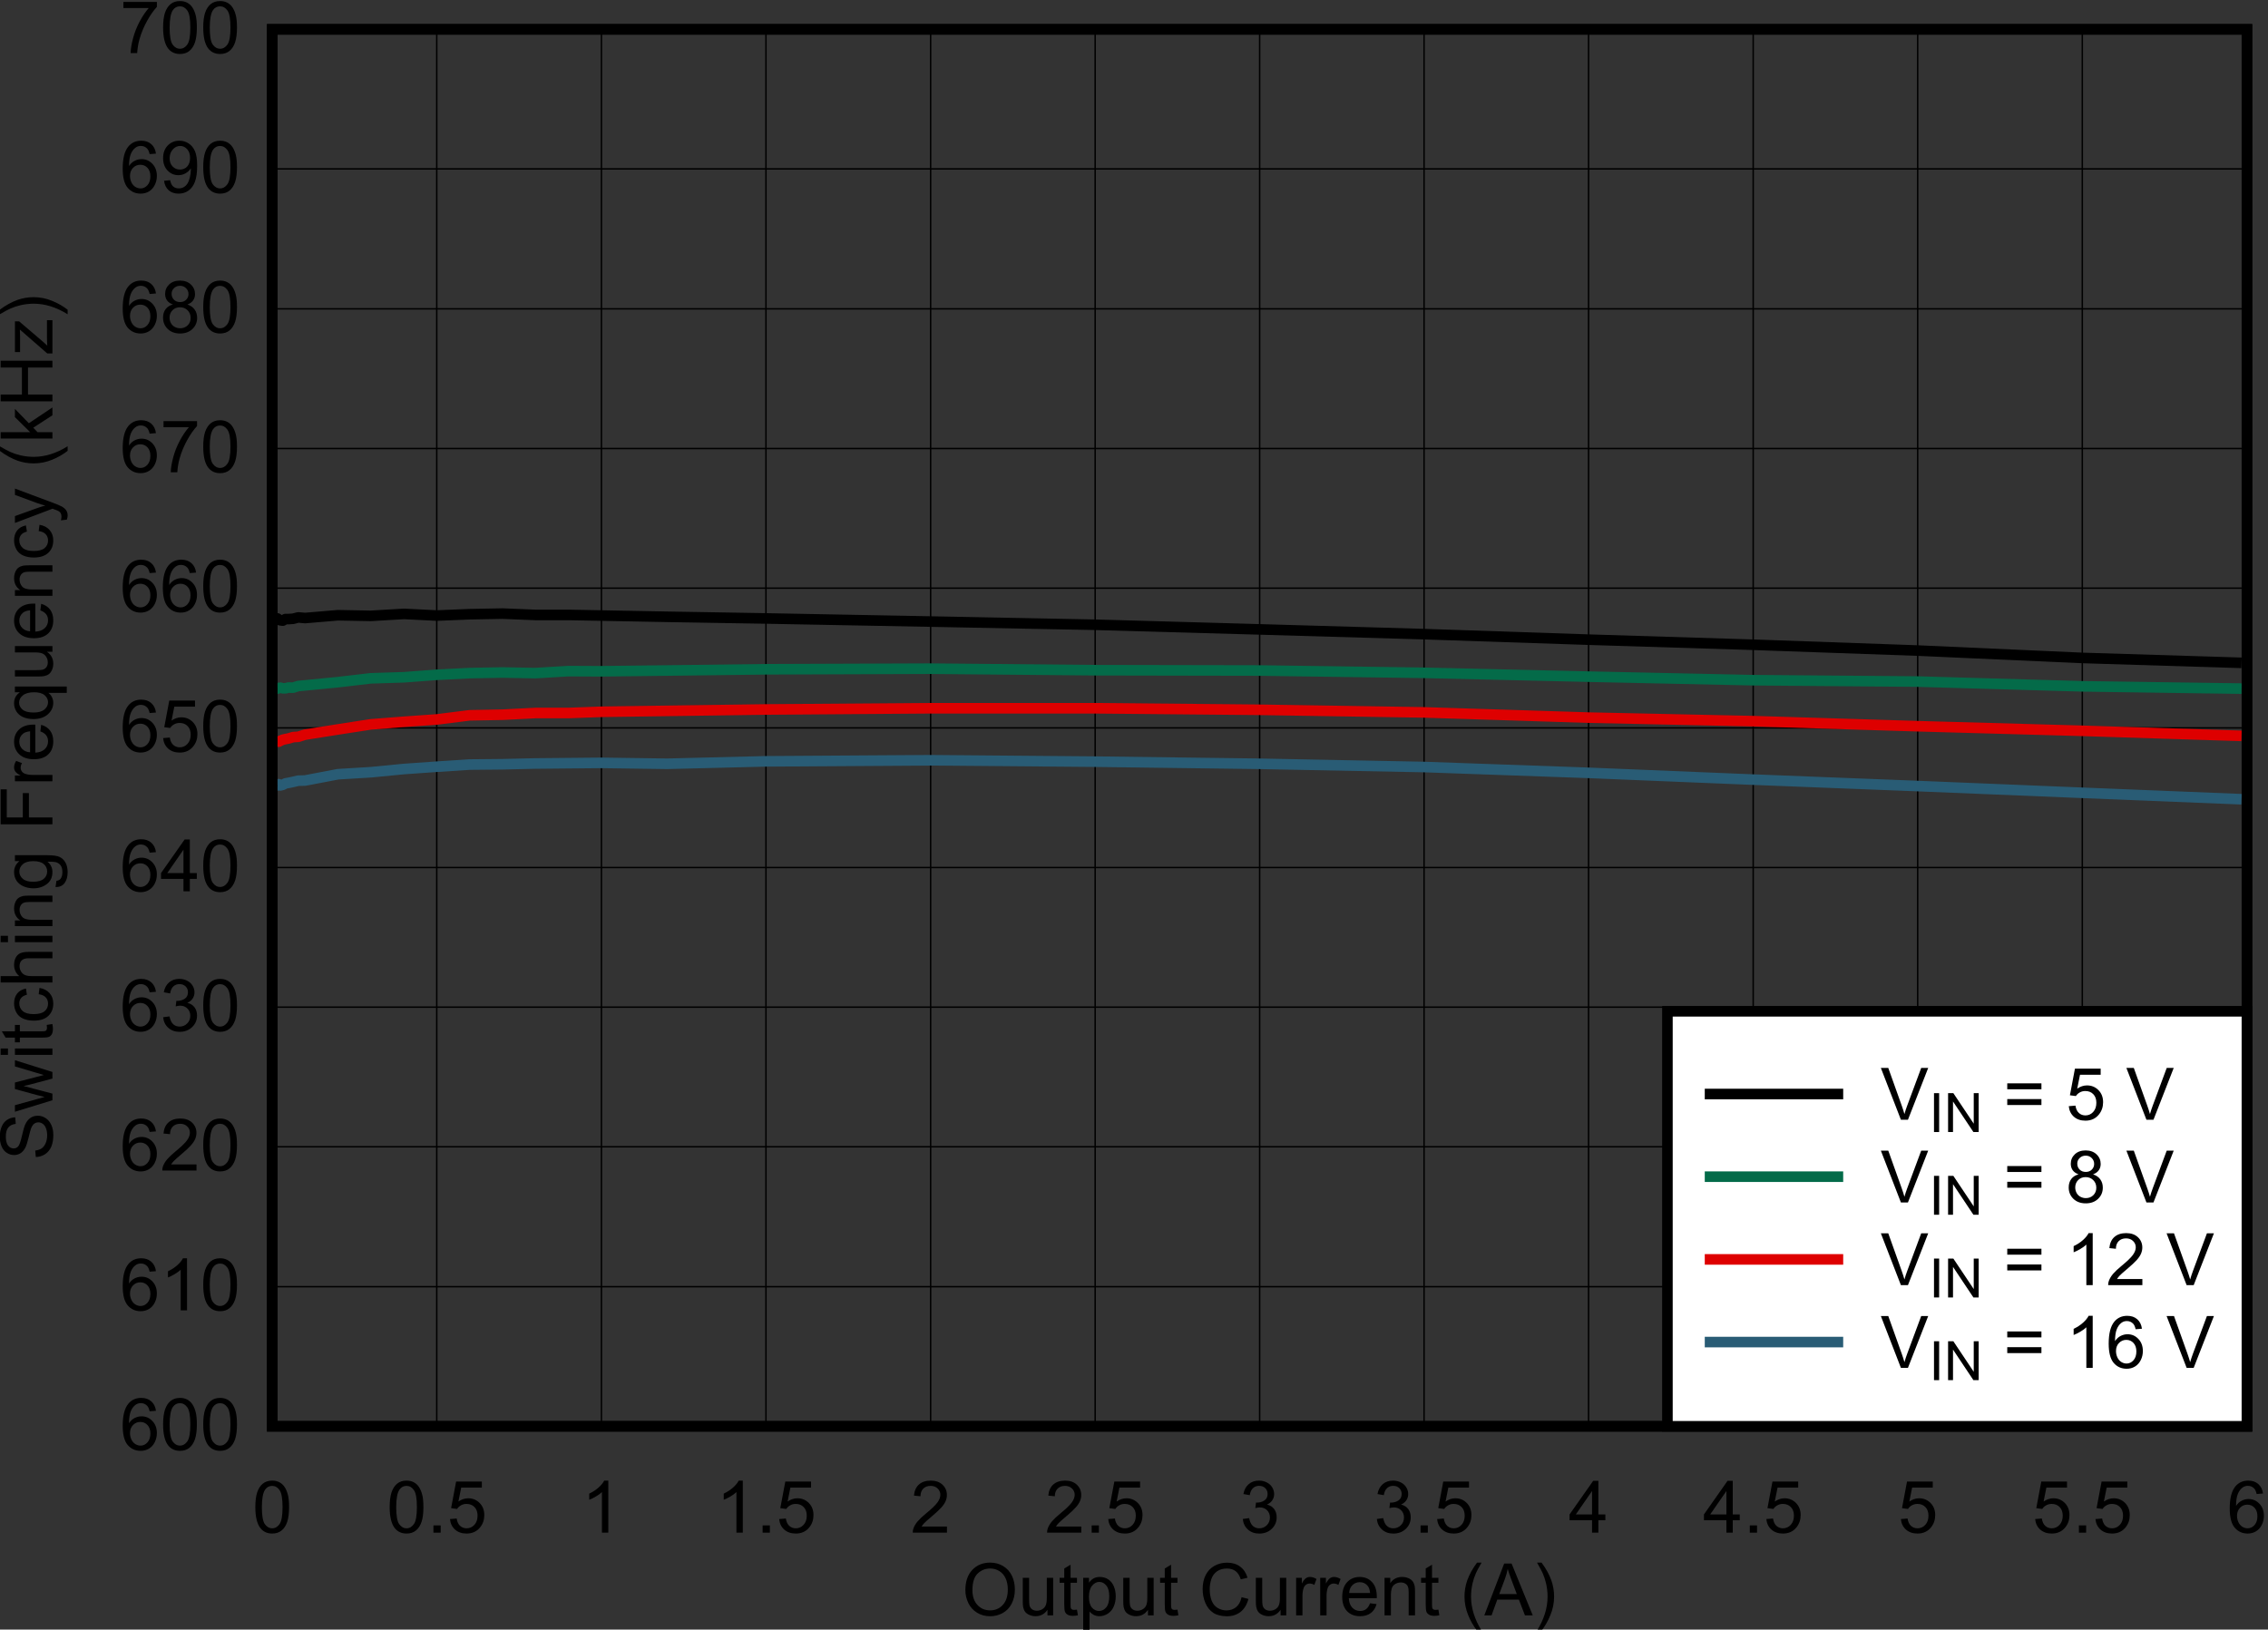 <?xml version="1.0" encoding="UTF-8" standalone="no"?>
<svg
   xmlns:dc="http://purl.org/dc/elements/1.1/"
   xmlns:cc="http://creativecommons.org/ns#"
   xmlns:rdf="http://www.w3.org/1999/02/22-rdf-syntax-ns#"
   xmlns:svg="http://www.w3.org/2000/svg"
   xmlns="http://www.w3.org/2000/svg"
   xmlns:sodipodi="http://sodipodi.sourceforge.net/DTD/sodipodi-0.dtd"
   xmlns:inkscape="http://www.inkscape.org/namespaces/inkscape"
   sodipodi:docname="SNVU658_fswVsIout_FccmIntVcc600kHz.pdf"
   viewBox="0 0 292.49 210.19"
   height="210.19"
   width="292.49"
   xml:space="preserve"
   id="svg2"
   version="1.1"><rect x="0" y="0" width="292.49" height="210.19" fill="#333333" stroke="none"/><defs
     id="defs6"><clipPath
       id="clipPath18"
       clipPathUnits="userSpaceOnUse"><path
         inkscape:connector-curvature="0"
         id="path16"
         clip-rule="evenodd"
         d="M 50.4,63.12 H 731.28 V 558 H 50.4 Z" /></clipPath><clipPath
       id="clipPath28"
       clipPathUnits="userSpaceOnUse"><path
         inkscape:connector-curvature="0"
         id="path26"
         d="M 0,0 H 229.72 V 169.06 H 0 Z" /></clipPath></defs><sodipodi:namedview
     id="namedview4"
     inkscape:window-height="480"
     inkscape:window-width="640"
     inkscape:pageshadow="2"
     inkscape:pageopacity="0"
     guidetolerance="10"
     gridtolerance="10"
     objecttolerance="10"
     borderopacity="1"
     bordercolor="#666666"
     pagecolor="#ffffff" /><g
     transform="matrix(1.333,0,0,-1.333,-78.497,727.494)"
     inkscape:label="SNVU658_fswVsIout_FccmIntVcc600kHz"
     inkscape:groupmode="layer"
     id="g10"><g
       id="g12"><g
         clip-path="url(#clipPath18)"
         id="g14"><g
           transform="matrix(3.19,0,0,2.348,54.4,384.94)"
           id="g20"><g
             transform="scale(0.313,0.426)"
             id="g22"><g
               clip-path="url(#clipPath28)"
               id="g24"><g
                 style="font-variant:normal;font-weight:normal;font-size:7.006px;font-family:Arial;-inkscape-font-specification:Arial;writing-mode:lr-tb;fill:#000000;fill-opacity:1;fill-rule:nonzero;stroke:none"
                 id="text32"
                 transform="matrix(1,0,0,-1,97.696,4.512)"
                 aria-label="Output Current (A)"><path
                   inkscape:connector-curvature="0"
                   id="path246"
                   d="m 0.339,-2.442 q 0,-1.249 0.67,-1.953 0.67,-0.708 1.731,-0.708 0.694,0 1.252,0.332 0.558,0.332 0.848,0.927 0.294,0.592 0.294,1.344 0,0.763 -0.308,1.365 -0.308,0.602 -0.872,0.913 -0.564,0.308 -1.218,0.308 -0.708,0 -1.266,-0.342 Q 0.913,-0.599 0.626,-1.19 0.339,-1.782 0.339,-2.442 Z m 0.684,0.01 q 0,0.907 0.486,1.43 0.489,0.52 1.225,0.52 0.749,0 1.231,-0.527 0.486,-0.527 0.486,-1.495 0,-0.612 -0.209,-1.067 -0.205,-0.458 -0.605,-0.708 -0.397,-0.253 -0.893,-0.253 -0.705,0 -1.214,0.486 -0.506,0.482 -0.506,1.615 z" /><path
                   inkscape:connector-curvature="0"
                   id="path248"
                   d="m 8.293,0 v -0.534 q -0.424,0.616 -1.153,0.616 -0.322,0 -0.602,-0.123 Q 6.261,-0.164 6.124,-0.349 5.991,-0.537 5.936,-0.807 5.899,-0.989 5.899,-1.382 v -2.251 h 0.616 v 2.015 q 0,0.482 0.038,0.65 0.058,0.243 0.246,0.383 0.188,0.137 0.465,0.137 0.277,0 0.52,-0.14 0.243,-0.144 0.342,-0.387 Q 8.228,-1.221 8.228,-1.686 V -3.633 H 8.844 V 0 Z" /><path
                   inkscape:connector-curvature="0"
                   id="path250"
                   d="m 11.152,-0.551 0.089,0.544 q -0.26,0.055 -0.465,0.055 -0.335,0 -0.52,-0.106 Q 10.071,-0.164 9.996,-0.335 9.92,-0.51 9.92,-1.064 V -3.154 H 9.469 V -3.633 H 9.92 v -0.9 l 0.612,-0.369 v 1.269 h 0.619 v 0.479 h -0.619 v 2.124 q 0,0.263 0.031,0.339 0.034,0.075 0.106,0.12 0.075,0.044 0.212,0.044 0.103,0 0.27,-0.024 z" /><path
                   inkscape:connector-curvature="0"
                   id="path252"
                   d="m 11.755,1.392 v -5.025 h 0.561 v 0.472 q 0.198,-0.277 0.448,-0.414 0.25,-0.14 0.605,-0.14 0.465,0 0.821,0.239 0.356,0.239 0.537,0.677 0.181,0.434 0.181,0.954 0,0.558 -0.202,1.006 -0.198,0.445 -0.582,0.684 -0.38,0.236 -0.8,0.236 -0.308,0 -0.554,-0.13 -0.243,-0.13 -0.4,-0.328 V 1.392 Z m 0.558,-3.188 q 0,0.701 0.284,1.037 0.284,0.335 0.688,0.335 0.41,0 0.701,-0.346 0.294,-0.349 0.294,-1.078 0,-0.694 -0.287,-1.04 -0.284,-0.346 -0.681,-0.346 -0.393,0 -0.698,0.369 -0.301,0.366 -0.301,1.067 z" /><path
                   inkscape:connector-curvature="0"
                   id="path254"
                   d="m 18.031,0 v -0.534 q -0.424,0.616 -1.153,0.616 -0.322,0 -0.602,-0.123 Q 15.999,-0.164 15.862,-0.349 15.729,-0.537 15.674,-0.807 15.637,-0.989 15.637,-1.382 v -2.251 h 0.616 v 2.015 q 0,0.482 0.038,0.65 0.058,0.243 0.246,0.383 0.188,0.137 0.465,0.137 0.277,0 0.52,-0.14 0.243,-0.144 0.342,-0.387 0.103,-0.246 0.103,-0.712 V -3.633 H 18.582 V 0 Z" /><path
                   inkscape:connector-curvature="0"
                   id="path256"
                   d="m 20.89,-0.551 0.089,0.544 q -0.26,0.055 -0.465,0.055 -0.335,0 -0.52,-0.106 Q 19.809,-0.164 19.734,-0.335 19.658,-0.51 19.658,-1.064 v -2.09 h -0.452 v -0.479 h 0.452 v -0.9 l 0.612,-0.369 v 1.269 h 0.619 v 0.479 h -0.619 v 2.124 q 0,0.263 0.031,0.339 0.034,0.075 0.106,0.12 0.075,0.044 0.212,0.044 0.103,0 0.27,-0.024 z" /><path
                   inkscape:connector-curvature="0"
                   id="path258"
                   d="m 27.098,-1.758 0.664,0.168 q -0.209,0.818 -0.753,1.249 -0.54,0.428 -1.324,0.428 -0.811,0 -1.32,-0.328 -0.506,-0.332 -0.773,-0.958 -0.263,-0.626 -0.263,-1.344 0,-0.783 0.298,-1.365 0.301,-0.585 0.852,-0.886 0.554,-0.304 1.218,-0.304 0.753,0 1.266,0.383 0.513,0.383 0.715,1.078 l -0.653,0.154 q -0.174,-0.547 -0.506,-0.797 -0.332,-0.25 -0.835,-0.25 -0.578,0 -0.968,0.277 -0.387,0.277 -0.544,0.746 -0.157,0.465 -0.157,0.961 0,0.64 0.185,1.119 0.188,0.475 0.582,0.712 0.393,0.236 0.852,0.236 0.558,0 0.944,-0.322 0.387,-0.322 0.523,-0.954 z" /><path
                   inkscape:connector-curvature="0"
                   id="path260"
                   d="m 30.88,0 v -0.534 q -0.424,0.616 -1.153,0.616 -0.322,0 -0.602,-0.123 -0.277,-0.123 -0.414,-0.308 -0.133,-0.188 -0.188,-0.458 -0.038,-0.181 -0.038,-0.575 v -2.251 h 0.616 v 2.015 q 0,0.482 0.038,0.65 0.058,0.243 0.246,0.383 0.188,0.137 0.465,0.137 0.277,0 0.52,-0.14 0.243,-0.144 0.342,-0.387 0.103,-0.246 0.103,-0.712 v -1.946 h 0.616 V 0 Z" /><path
                   inkscape:connector-curvature="0"
                   id="path262"
                   d="m 32.387,0 v -3.633 h 0.554 v 0.551 q 0.212,-0.387 0.39,-0.51 0.181,-0.123 0.397,-0.123 0.311,0 0.633,0.198 l -0.212,0.571 q -0.226,-0.133 -0.452,-0.133 -0.202,0 -0.363,0.123 -0.161,0.12 -0.229,0.335 -0.103,0.328 -0.103,0.718 V 0 Z" /><path
                   inkscape:connector-curvature="0"
                   id="path264"
                   d="m 34.72,0 v -3.633 h 0.554 v 0.551 q 0.212,-0.387 0.39,-0.51 0.181,-0.123 0.397,-0.123 0.311,0 0.633,0.198 l -0.212,0.571 q -0.226,-0.133 -0.452,-0.133 -0.202,0 -0.363,0.123 -0.161,0.12 -0.229,0.335 -0.103,0.328 -0.103,0.718 V 0 Z" /><path
                   inkscape:connector-curvature="0"
                   id="path266"
                   d="m 39.547,-1.17 0.636,0.079 q -0.151,0.558 -0.558,0.865 -0.407,0.308 -1.04,0.308 -0.797,0 -1.266,-0.489 -0.465,-0.493 -0.465,-1.379 0,-0.917 0.472,-1.423 0.472,-0.506 1.225,-0.506 0.729,0 1.19,0.496 0.462,0.496 0.462,1.396 0,0.055 -0.003,0.164 H 37.491 q 0.034,0.599 0.339,0.917 0.304,0.318 0.759,0.318 0.339,0 0.578,-0.178 0.239,-0.178 0.38,-0.568 z m -2.022,-0.995 h 2.029 q -0.041,-0.458 -0.233,-0.688 -0.294,-0.356 -0.763,-0.356 -0.424,0 -0.715,0.284 -0.287,0.284 -0.318,0.759 z" /><path
                   inkscape:connector-curvature="0"
                   id="path268"
                   d="M 40.955,0 V -3.633 H 41.51 v 0.517 q 0.4,-0.599 1.156,-0.599 0.328,0 0.602,0.12 0.277,0.116 0.414,0.308 0.137,0.192 0.192,0.455 0.034,0.171 0.034,0.599 V 0 H 43.292 v -2.21 q 0,-0.376 -0.072,-0.561 -0.072,-0.188 -0.257,-0.298 -0.181,-0.113 -0.428,-0.113 -0.393,0 -0.681,0.25 -0.284,0.25 -0.284,0.948 V 0 Z" /><path
                   inkscape:connector-curvature="0"
                   id="path270"
                   d="m 46.174,-0.551 0.089,0.544 q -0.26,0.055 -0.465,0.055 -0.335,0 -0.52,-0.106 -0.185,-0.106 -0.26,-0.277 -0.075,-0.174 -0.075,-0.729 v -2.09 h -0.452 v -0.479 h 0.452 v -0.9 l 0.612,-0.369 v 1.269 h 0.619 v 0.479 h -0.619 v 2.124 q 0,0.263 0.031,0.339 0.034,0.075 0.106,0.12 0.075,0.044 0.212,0.044 0.103,0 0.27,-0.024 z" /><path
                   inkscape:connector-curvature="0"
                   id="path272"
                   d="m 49.916,1.474 q -0.51,-0.643 -0.862,-1.505 -0.352,-0.862 -0.352,-1.786 0,-0.814 0.263,-1.56 0.308,-0.865 0.951,-1.724 h 0.441 q -0.414,0.712 -0.547,1.016 -0.209,0.472 -0.328,0.985 -0.147,0.64 -0.147,1.286 0,1.645 1.023,3.287 z" /><path
                   inkscape:connector-curvature="0"
                   id="path274"
                   d="m 50.621,0 1.926,-5.015 h 0.715 L 55.314,0 H 54.558 L 53.973,-1.519 H 51.876 L 51.325,0 Z m 1.447,-2.059 h 1.7 l -0.523,-1.389 q -0.239,-0.633 -0.356,-1.04 -0.096,0.482 -0.27,0.958 z" /><path
                   inkscape:connector-curvature="0"
                   id="path276"
                   d="m 56.169,1.474 h -0.441 q 1.023,-1.642 1.023,-3.287 0,-0.643 -0.147,-1.276 Q 56.487,-3.602 56.279,-4.074 56.145,-4.382 55.728,-5.1 h 0.441 q 0.643,0.859 0.951,1.724 0.263,0.746 0.263,1.56 0,0.924 -0.356,1.786 -0.352,0.862 -0.859,1.505 z" /></g><g
                 style="font-variant:normal;font-weight:normal;font-size:7.006px;font-family:Arial;-inkscape-font-specification:Arial;writing-mode:lr-tb;fill:#000000;fill-opacity:1;fill-rule:nonzero;stroke:none"
                 id="text36"
                 transform="matrix(0,1,1,0,9.574,48.536)"
                 aria-label="Switching Frequency (kHz)"><path
                   inkscape:connector-curvature="0"
                   id="path279"
                   d="m 0.315,-1.611 0.626,-0.055 q 0.044,0.376 0.205,0.619 0.164,0.239 0.506,0.39 0.342,0.147 0.77,0.147 0.38,0 0.67,-0.113 0.291,-0.113 0.431,-0.308 0.144,-0.198 0.144,-0.431 0,-0.236 -0.137,-0.41 Q 3.393,-1.95 3.079,-2.07 2.877,-2.148 2.186,-2.312 1.495,-2.48 1.218,-2.627 0.859,-2.815 0.681,-3.092 0.506,-3.373 0.506,-3.718 q 0,-0.38 0.216,-0.708 0.216,-0.332 0.629,-0.503 0.414,-0.171 0.92,-0.171 0.558,0 0.982,0.181 0.428,0.178 0.657,0.527 0.229,0.349 0.246,0.79 l -0.636,0.048 Q 3.469,-4.03 3.171,-4.273 2.877,-4.515 2.299,-4.515 q -0.602,0 -0.879,0.222 -0.274,0.219 -0.274,0.53 0,0.27 0.195,0.445 0.192,0.174 0.999,0.359 0.811,0.181 1.112,0.318 0.438,0.202 0.647,0.513 0.209,0.308 0.209,0.712 0,0.4 -0.229,0.756 -0.229,0.352 -0.66,0.551 -0.428,0.195 -0.965,0.195 -0.681,0 -1.143,-0.198 Q 0.852,-0.311 0.588,-0.708 0.328,-1.108 0.315,-1.611 Z" /><path
                   inkscape:connector-curvature="0"
                   id="path281"
                   d="M 5.805,0 4.693,-3.633 h 0.636 l 0.578,2.097 0.216,0.78 q 0.014,-0.058 0.188,-0.749 l 0.578,-2.128 H 7.522 L 8.066,-1.526 8.248,-0.831 8.456,-1.533 9.079,-3.633 H 9.678 L 8.542,0 H 7.902 L 7.324,-2.176 7.184,-2.795 6.448,0 Z" /><path
                   inkscape:connector-curvature="0"
                   id="path283"
                   d="m 10.196,-4.307 v -0.708 h 0.616 v 0.708 z m 0,4.307 v -3.633 h 0.616 V 0 Z" /><path
                   inkscape:connector-curvature="0"
                   id="path285"
                   d="m 13.093,-0.551 0.089,0.544 q -0.26,0.055 -0.465,0.055 -0.335,0 -0.52,-0.106 -0.185,-0.106 -0.26,-0.277 -0.075,-0.174 -0.075,-0.729 v -2.09 h -0.452 v -0.479 h 0.452 v -0.9 l 0.612,-0.369 v 1.269 h 0.619 v 0.479 h -0.619 v 2.124 q 0,0.263 0.031,0.339 0.034,0.075 0.106,0.12 0.075,0.044 0.212,0.044 0.103,0 0.27,-0.024 z" /><path
                   inkscape:connector-curvature="0"
                   id="path287"
                   d="m 16.066,-1.331 0.605,0.079 q -0.099,0.626 -0.51,0.982 -0.407,0.352 -1.002,0.352 -0.746,0 -1.201,-0.486 -0.452,-0.489 -0.452,-1.399 0,-0.588 0.195,-1.03 0.195,-0.441 0.592,-0.66 0.4,-0.222 0.869,-0.222 0.592,0 0.968,0.301 0.376,0.298 0.482,0.848 l -0.599,0.092 q -0.086,-0.366 -0.304,-0.551 -0.216,-0.185 -0.523,-0.185 -0.465,0 -0.756,0.335 -0.291,0.332 -0.291,1.054 0,0.732 0.281,1.064 0.281,0.332 0.732,0.332 0.363,0 0.605,-0.222 0.243,-0.222 0.308,-0.684 z" /><path
                   inkscape:connector-curvature="0"
                   id="path289"
                   d="m 17.199,0 v -5.015 h 0.616 v 1.799 q 0.431,-0.499 1.088,-0.499 0.404,0 0.701,0.161 0.298,0.157 0.424,0.438 0.13,0.281 0.13,0.814 V 0 h -0.616 v -2.302 q 0,-0.462 -0.202,-0.67 -0.198,-0.212 -0.564,-0.212 -0.274,0 -0.517,0.144 -0.239,0.14 -0.342,0.383 -0.103,0.243 -0.103,0.67 V 0 Z" /><path
                   inkscape:connector-curvature="0"
                   id="path291"
                   d="m 21.097,-4.307 v -0.708 h 0.616 v 0.708 z m 0,4.307 v -3.633 h 0.616 V 0 Z" /><path
                   inkscape:connector-curvature="0"
                   id="path293"
                   d="m 22.649,0 v -3.633 h 0.554 v 0.517 q 0.4,-0.599 1.156,-0.599 0.328,0 0.602,0.12 0.277,0.116 0.414,0.308 0.137,0.192 0.192,0.455 0.034,0.171 0.034,0.599 V 0 h -0.616 v -2.21 q 0,-0.376 -0.072,-0.561 -0.072,-0.188 -0.257,-0.298 -0.181,-0.113 -0.428,-0.113 -0.393,0 -0.681,0.25 -0.284,0.25 -0.284,0.948 V 0 Z" /><path
                   inkscape:connector-curvature="0"
                   id="path295"
                   d="m 26.432,0.301 0.599,0.089 q 0.038,0.277 0.209,0.404 0.229,0.171 0.626,0.171 0.428,0 0.66,-0.171 0.233,-0.171 0.315,-0.479 0.048,-0.188 0.044,-0.79 Q 28.481,0 27.879,0 27.129,0 26.719,-0.54 26.308,-1.081 26.308,-1.837 q 0,-0.52 0.188,-0.958 0.188,-0.441 0.544,-0.681 0.359,-0.239 0.842,-0.239 0.643,0 1.06,0.52 v -0.438 h 0.568 v 3.14 q 0,0.848 -0.174,1.201 -0.171,0.356 -0.547,0.561 -0.373,0.205 -0.92,0.205 -0.65,0 -1.05,-0.294 -0.4,-0.291 -0.387,-0.879 z m 0.51,-2.182 q 0,0.715 0.284,1.043 0.284,0.328 0.712,0.328 0.424,0 0.712,-0.325 0.287,-0.328 0.287,-1.026 0,-0.667 -0.298,-1.006 -0.294,-0.339 -0.712,-0.339 -0.41,0 -0.698,0.335 -0.287,0.332 -0.287,0.989 z" /><path
                   inkscape:connector-curvature="0"
                   id="path297"
                   d="m 32.5,0 v -5.015 h 3.383 v 0.592 H 33.164 v 1.553 h 2.354 v 0.592 H 33.164 V 0 Z" /><path
                   inkscape:connector-curvature="0"
                   id="path299"
                   d="m 36.661,0 v -3.633 h 0.554 v 0.551 q 0.212,-0.387 0.39,-0.51 0.181,-0.123 0.397,-0.123 0.311,0 0.633,0.198 l -0.212,0.571 q -0.226,-0.133 -0.452,-0.133 -0.202,0 -0.363,0.123 -0.161,0.12 -0.229,0.335 -0.103,0.328 -0.103,0.718 V 0 Z" /><path
                   inkscape:connector-curvature="0"
                   id="path301"
                   d="m 41.488,-1.17 0.636,0.079 q -0.151,0.558 -0.558,0.865 -0.407,0.308 -1.04,0.308 -0.797,0 -1.266,-0.489 -0.465,-0.493 -0.465,-1.379 0,-0.917 0.472,-1.423 0.472,-0.506 1.225,-0.506 0.729,0 1.19,0.496 0.462,0.496 0.462,1.396 0,0.055 -0.003,0.164 h -2.709 q 0.034,0.599 0.339,0.917 0.304,0.318 0.759,0.318 0.339,0 0.578,-0.178 0.239,-0.178 0.38,-0.568 z m -2.022,-0.995 h 2.029 q -0.041,-0.458 -0.233,-0.688 -0.294,-0.356 -0.763,-0.356 -0.424,0 -0.715,0.284 -0.287,0.284 -0.318,0.759 z" /><path
                   inkscape:connector-curvature="0"
                   id="path303"
                   d="m 45.212,1.392 v -1.779 q -0.144,0.202 -0.404,0.335 -0.257,0.133 -0.547,0.133 -0.647,0 -1.115,-0.517 -0.465,-0.517 -0.465,-1.416 0,-0.547 0.188,-0.982 0.192,-0.434 0.551,-0.657 0.363,-0.226 0.794,-0.226 0.674,0 1.06,0.568 v -0.486 h 0.554 v 5.025 z m -1.899,-3.219 q 0,0.701 0.294,1.054 0.294,0.349 0.705,0.349 0.393,0 0.677,-0.332 0.284,-0.335 0.284,-1.016 0,-0.725 -0.301,-1.091 -0.298,-0.366 -0.701,-0.366 -0.4,0 -0.681,0.342 -0.277,0.339 -0.277,1.06 z" /><path
                   inkscape:connector-curvature="0"
                   id="path305"
                   d="m 49.193,0 v -0.534 q -0.424,0.616 -1.153,0.616 -0.322,0 -0.602,-0.123 -0.277,-0.123 -0.414,-0.308 -0.133,-0.188 -0.188,-0.458 -0.038,-0.181 -0.038,-0.575 v -2.251 h 0.616 v 2.015 q 0,0.482 0.038,0.65 0.058,0.243 0.246,0.383 0.188,0.137 0.465,0.137 0.277,0 0.52,-0.14 0.243,-0.144 0.342,-0.387 0.103,-0.246 0.103,-0.712 v -1.946 h 0.616 V 0 Z" /><path
                   inkscape:connector-curvature="0"
                   id="path307"
                   d="m 53.194,-1.17 0.636,0.079 q -0.151,0.558 -0.558,0.865 -0.407,0.308 -1.04,0.308 -0.797,0 -1.266,-0.489 -0.465,-0.493 -0.465,-1.379 0,-0.917 0.472,-1.423 0.472,-0.506 1.225,-0.506 0.729,0 1.19,0.496 0.462,0.496 0.462,1.396 0,0.055 -0.003,0.164 h -2.709 q 0.034,0.599 0.339,0.917 0.304,0.318 0.759,0.318 0.339,0 0.578,-0.178 0.239,-0.178 0.38,-0.568 z m -2.022,-0.995 h 2.029 q -0.041,-0.458 -0.233,-0.688 -0.294,-0.356 -0.763,-0.356 -0.424,0 -0.715,0.284 -0.287,0.284 -0.318,0.759 z" /><path
                   inkscape:connector-curvature="0"
                   id="path309"
                   d="m 54.603,0 v -3.633 h 0.554 v 0.517 q 0.4,-0.599 1.156,-0.599 0.328,0 0.602,0.12 0.277,0.116 0.414,0.308 0.137,0.192 0.192,0.455 0.034,0.171 0.034,0.599 V 0 H 56.939 v -2.21 q 0,-0.376 -0.072,-0.561 -0.072,-0.188 -0.257,-0.298 -0.181,-0.113 -0.428,-0.113 -0.393,0 -0.681,0.25 -0.284,0.25 -0.284,0.948 V 0 Z" /><path
                   inkscape:connector-curvature="0"
                   id="path311"
                   d="m 60.868,-1.331 0.605,0.079 q -0.099,0.626 -0.51,0.982 -0.407,0.352 -1.002,0.352 -0.746,0 -1.201,-0.486 -0.452,-0.489 -0.452,-1.399 0,-0.588 0.195,-1.03 0.195,-0.441 0.592,-0.66 0.4,-0.222 0.869,-0.222 0.592,0 0.968,0.301 0.376,0.298 0.482,0.848 l -0.599,0.092 q -0.086,-0.366 -0.304,-0.551 -0.216,-0.185 -0.523,-0.185 -0.465,0 -0.756,0.335 -0.291,0.332 -0.291,1.054 0,0.732 0.281,1.064 0.281,0.332 0.732,0.332 0.363,0 0.605,-0.222 0.243,-0.222 0.308,-0.684 z" /><path
                   inkscape:connector-curvature="0"
                   id="path313"
                   d="M 61.973,1.399 61.905,0.821 q 0.202,0.055 0.352,0.055 0.205,0 0.328,-0.068 0.123,-0.068 0.202,-0.192 0.058,-0.092 0.188,-0.458 0.017,-0.051 0.055,-0.151 l -1.379,-3.64 h 0.664 l 0.756,2.104 q 0.147,0.4 0.263,0.842 0.106,-0.424 0.253,-0.828 l 0.777,-2.117 h 0.616 L 63.598,0.062 q -0.222,0.599 -0.346,0.824 -0.164,0.304 -0.376,0.445 -0.212,0.144 -0.506,0.144 -0.178,0 -0.397,-0.075 z" /><path
                   inkscape:connector-curvature="0"
                   id="path315"
                   d="m 68.628,1.474 q -0.51,-0.643 -0.862,-1.505 -0.352,-0.862 -0.352,-1.786 0,-0.814 0.263,-1.56 0.308,-0.865 0.951,-1.724 h 0.441 q -0.414,0.712 -0.547,1.016 -0.209,0.472 -0.328,0.985 -0.147,0.64 -0.147,1.286 0,1.645 1.023,3.287 z" /><path
                   inkscape:connector-curvature="0"
                   id="path317"
                   d="m 69.816,0 v -5.015 h 0.616 v 2.86 l 1.457,-1.478 h 0.797 L 71.297,-2.285 72.826,0 h -0.759 l -1.201,-1.857 -0.434,0.417 V 0 Z" /><path
                   inkscape:connector-curvature="0"
                   id="path319"
                   d="m 73.414,0 v -5.015 h 0.664 v 2.059 h 2.607 v -2.059 h 0.664 V 0 h -0.664 v -2.364 h -2.607 V 0 Z" /><path
                   inkscape:connector-curvature="0"
                   id="path321"
                   d="m 78.048,0 v -0.499 l 2.312,-2.655 q -0.393,0.021 -0.694,0.021 h -1.481 v -0.499 h 2.969 v 0.407 l -1.967,2.306 -0.38,0.421 q 0.414,-0.031 0.777,-0.031 h 1.68 V 0 Z" /><path
                   inkscape:connector-curvature="0"
                   id="path323"
                   d="m 82.28,1.474 h -0.441 q 1.023,-1.642 1.023,-3.287 0,-0.643 -0.147,-1.276 -0.116,-0.513 -0.325,-0.985 -0.133,-0.308 -0.551,-1.026 h 0.441 q 0.643,0.859 0.951,1.724 0.263,0.746 0.263,1.56 0,0.924 -0.356,1.786 -0.352,0.862 -0.859,1.505 z" /></g><path
                 inkscape:connector-curvature="0"
                 id="path38"
                 style="fill:none;stroke:#000000;stroke-width:1.024;stroke-linecap:round;stroke-linejoin:miter;stroke-miterlimit:10;stroke-dasharray:none;stroke-opacity:1"
                 d="m 30.873,22.798 h 191.34 v 135.14 H 30.873 Z" /><g
                 style="font-variant:normal;font-weight:normal;font-size:7.006px;font-family:Arial;-inkscape-font-specification:Arial;writing-mode:lr-tb;fill:#000000;fill-opacity:1;fill-rule:nonzero;stroke:none"
                 id="text42"
                 transform="matrix(1,0,0,-1,28.944,12.512)"
                 aria-label="0"><path
                   inkscape:connector-curvature="0"
                   id="path326"
                   d="m 0.291,-2.473 q 0,-0.889 0.181,-1.43 0.185,-0.544 0.544,-0.838 0.363,-0.294 0.91,-0.294 0.404,0 0.708,0.164 0.304,0.161 0.503,0.469 0.198,0.304 0.311,0.746 0.113,0.438 0.113,1.184 0,0.883 -0.181,1.426 -0.181,0.54 -0.544,0.838 -0.359,0.294 -0.91,0.294 -0.725,0 -1.139,-0.52 Q 0.291,-1.06 0.291,-2.473 Z m 0.633,0 q 0,1.235 0.287,1.645 0.291,0.407 0.715,0.407 0.424,0 0.712,-0.41 0.291,-0.41 0.291,-1.642 0,-1.238 -0.291,-1.645 -0.287,-0.407 -0.718,-0.407 -0.424,0 -0.677,0.359 -0.318,0.458 -0.318,1.693 z" /></g><path
                 inkscape:connector-curvature="0"
                 id="path44"
                 style="fill:none;stroke:#000000;stroke-width:0.14;stroke-linecap:butt;stroke-linejoin:round;stroke-miterlimit:10;stroke-dasharray:none;stroke-opacity:1"
                 d="M 46.814,157.94 V 22.784" /><g
                 style="font-variant:normal;font-weight:normal;font-size:7.006px;font-family:Arial;-inkscape-font-specification:Arial;writing-mode:lr-tb;fill:#000000;fill-opacity:1;fill-rule:nonzero;stroke:none"
                 id="text48"
                 transform="matrix(1,0,0,-1,41.961,12.512)"
                 aria-label="0.5"><path
                   inkscape:connector-curvature="0"
                   id="path329"
                   d="m 0.291,-2.473 q 0,-0.889 0.181,-1.43 0.185,-0.544 0.544,-0.838 0.363,-0.294 0.91,-0.294 0.404,0 0.708,0.164 0.304,0.161 0.503,0.469 0.198,0.304 0.311,0.746 0.113,0.438 0.113,1.184 0,0.883 -0.181,1.426 -0.181,0.54 -0.544,0.838 -0.359,0.294 -0.91,0.294 -0.725,0 -1.139,-0.52 Q 0.291,-1.06 0.291,-2.473 Z m 0.633,0 q 0,1.235 0.287,1.645 0.291,0.407 0.715,0.407 0.424,0 0.712,-0.41 0.291,-0.41 0.291,-1.642 0,-1.238 -0.291,-1.645 -0.287,-0.407 -0.718,-0.407 -0.424,0 -0.677,0.359 -0.318,0.458 -0.318,1.693 z" /><path
                   inkscape:connector-curvature="0"
                   id="path331"
                   d="M 4.531,0 V -0.701 H 5.233 V 0 Z" /><path
                   inkscape:connector-curvature="0"
                   id="path333"
                   d="m 6.134,-1.314 0.647,-0.055 q 0.072,0.472 0.332,0.712 0.263,0.236 0.633,0.236 0.445,0 0.753,-0.335 0.308,-0.335 0.308,-0.889 0,-0.527 -0.298,-0.831 -0.294,-0.304 -0.773,-0.304 -0.298,0 -0.537,0.137 -0.239,0.133 -0.376,0.349 L 6.243,-2.371 6.729,-4.946 h 2.494 v 0.588 H 7.221 l -0.27,1.348 q 0.452,-0.315 0.948,-0.315 0.657,0 1.108,0.455 0.452,0.455 0.452,1.17 0,0.681 -0.397,1.177 -0.482,0.609 -1.317,0.609 -0.684,0 -1.119,-0.383 Q 6.195,-0.681 6.134,-1.314 Z" /></g><path
                 inkscape:connector-curvature="0"
                 id="path50"
                 style="fill:none;stroke:#000000;stroke-width:0.14;stroke-linecap:butt;stroke-linejoin:round;stroke-miterlimit:10;stroke-dasharray:none;stroke-opacity:1"
                 d="M 62.77,157.94 V 22.784" /><g
                 style="font-variant:normal;font-weight:normal;font-size:7.006px;font-family:Arial;-inkscape-font-specification:Arial;writing-mode:lr-tb;fill:#000000;fill-opacity:1;fill-rule:nonzero;stroke:none"
                 id="text54"
                 transform="matrix(1,0,0,-1,60.826,12.512)"
                 aria-label="1"><path
                   inkscape:connector-curvature="0"
                   id="path336"
                   d="M 2.61,0 H 1.994 V -3.924 Q 1.772,-3.712 1.409,-3.499 1.05,-3.287 0.763,-3.181 V -3.777 Q 1.279,-4.019 1.666,-4.365 2.052,-4.71 2.213,-5.035 h 0.397 z" /></g><path
                 inkscape:connector-curvature="0"
                 id="path56"
                 style="fill:none;stroke:#000000;stroke-width:0.14;stroke-linecap:butt;stroke-linejoin:round;stroke-miterlimit:10;stroke-dasharray:none;stroke-opacity:1"
                 d="M 78.712,157.94 V 22.784" /><g
                 style="font-variant:normal;font-weight:normal;font-size:7.006px;font-family:Arial;-inkscape-font-specification:Arial;writing-mode:lr-tb;fill:#000000;fill-opacity:1;fill-rule:nonzero;stroke:none"
                 id="text60"
                 transform="matrix(1,0,0,-1,73.858,12.512)"
                 aria-label="1.5"><path
                   inkscape:connector-curvature="0"
                   id="path339"
                   d="M 2.61,0 H 1.994 V -3.924 Q 1.772,-3.712 1.409,-3.499 1.05,-3.287 0.763,-3.181 V -3.777 Q 1.279,-4.019 1.666,-4.365 2.052,-4.71 2.213,-5.035 h 0.397 z" /><path
                   inkscape:connector-curvature="0"
                   id="path341"
                   d="M 4.531,0 V -0.701 H 5.233 V 0 Z" /><path
                   inkscape:connector-curvature="0"
                   id="path343"
                   d="m 6.134,-1.314 0.647,-0.055 q 0.072,0.472 0.332,0.712 0.263,0.236 0.633,0.236 0.445,0 0.753,-0.335 0.308,-0.335 0.308,-0.889 0,-0.527 -0.298,-0.831 -0.294,-0.304 -0.773,-0.304 -0.298,0 -0.537,0.137 -0.239,0.133 -0.376,0.349 L 6.243,-2.371 6.729,-4.946 h 2.494 v 0.588 H 7.221 l -0.27,1.348 q 0.452,-0.315 0.948,-0.315 0.657,0 1.108,0.455 0.452,0.455 0.452,1.17 0,0.681 -0.397,1.177 -0.482,0.609 -1.317,0.609 -0.684,0 -1.119,-0.383 Q 6.195,-0.681 6.134,-1.314 Z" /></g><path
                 inkscape:connector-curvature="0"
                 id="path62"
                 style="fill:none;stroke:#000000;stroke-width:0.14;stroke-linecap:butt;stroke-linejoin:round;stroke-miterlimit:10;stroke-dasharray:none;stroke-opacity:1"
                 d="M 94.668,157.94 V 22.784" /><g
                 style="font-variant:normal;font-weight:normal;font-size:7.006px;font-family:Arial;-inkscape-font-specification:Arial;writing-mode:lr-tb;fill:#000000;fill-opacity:1;fill-rule:nonzero;stroke:none"
                 id="text66"
                 transform="matrix(1,0,0,-1,92.723,12.512)"
                 aria-label="2"><path
                   inkscape:connector-curvature="0"
                   id="path346"
                   d="M 3.527,-0.592 V 0 H 0.212 q -0.007,-0.222 0.072,-0.428 0.127,-0.339 0.404,-0.667 0.281,-0.328 0.807,-0.759 0.818,-0.67 1.105,-1.06 0.287,-0.393 0.287,-0.742 0,-0.366 -0.263,-0.616 -0.26,-0.253 -0.681,-0.253 -0.445,0 -0.712,0.267 -0.267,0.267 -0.27,0.739 l -0.633,-0.065 q 0.065,-0.708 0.489,-1.078 0.424,-0.373 1.139,-0.373 0.722,0 1.143,0.4 0.421,0.4 0.421,0.992 0,0.301 -0.123,0.592 -0.123,0.291 -0.41,0.612 -0.284,0.322 -0.948,0.883 -0.554,0.465 -0.712,0.633 -0.157,0.164 -0.26,0.332 z" /></g><path
                 inkscape:connector-curvature="0"
                 id="path68"
                 style="fill:none;stroke:#000000;stroke-width:0.14;stroke-linecap:butt;stroke-linejoin:round;stroke-miterlimit:10;stroke-dasharray:none;stroke-opacity:1"
                 d="M 110.61,157.94 V 22.784" /><g
                 style="font-variant:normal;font-weight:normal;font-size:7.006px;font-family:Arial;-inkscape-font-specification:Arial;writing-mode:lr-tb;fill:#000000;fill-opacity:1;fill-rule:nonzero;stroke:none"
                 id="text72"
                 transform="matrix(1,0,0,-1,105.74,12.512)"
                 aria-label="2.5"><path
                   inkscape:connector-curvature="0"
                   id="path349"
                   d="M 3.527,-0.592 V 0 H 0.212 q -0.007,-0.222 0.072,-0.428 0.127,-0.339 0.404,-0.667 0.281,-0.328 0.807,-0.759 0.818,-0.67 1.105,-1.06 0.287,-0.393 0.287,-0.742 0,-0.366 -0.263,-0.616 -0.26,-0.253 -0.681,-0.253 -0.445,0 -0.712,0.267 -0.267,0.267 -0.27,0.739 l -0.633,-0.065 q 0.065,-0.708 0.489,-1.078 0.424,-0.373 1.139,-0.373 0.722,0 1.143,0.4 0.421,0.4 0.421,0.992 0,0.301 -0.123,0.592 -0.123,0.291 -0.41,0.612 -0.284,0.322 -0.948,0.883 -0.554,0.465 -0.712,0.633 -0.157,0.164 -0.26,0.332 z" /><path
                   inkscape:connector-curvature="0"
                   id="path351"
                   d="M 4.531,0 V -0.701 H 5.233 V 0 Z" /><path
                   inkscape:connector-curvature="0"
                   id="path353"
                   d="m 6.134,-1.314 0.647,-0.055 q 0.072,0.472 0.332,0.712 0.263,0.236 0.633,0.236 0.445,0 0.753,-0.335 0.308,-0.335 0.308,-0.889 0,-0.527 -0.298,-0.831 -0.294,-0.304 -0.773,-0.304 -0.298,0 -0.537,0.137 -0.239,0.133 -0.376,0.349 L 6.243,-2.371 6.729,-4.946 h 2.494 v 0.588 H 7.221 l -0.27,1.348 q 0.452,-0.315 0.948,-0.315 0.657,0 1.108,0.455 0.452,0.455 0.452,1.17 0,0.681 -0.397,1.177 -0.482,0.609 -1.317,0.609 -0.684,0 -1.119,-0.383 Q 6.195,-0.681 6.134,-1.314 Z" /></g><path
                 inkscape:connector-curvature="0"
                 id="path74"
                 style="fill:none;stroke:#000000;stroke-width:0.14;stroke-linecap:butt;stroke-linejoin:round;stroke-miterlimit:10;stroke-dasharray:none;stroke-opacity:1"
                 d="M 126.55,157.94 V 22.784" /><g
                 style="font-variant:normal;font-weight:normal;font-size:7.006px;font-family:Arial;-inkscape-font-specification:Arial;writing-mode:lr-tb;fill:#000000;fill-opacity:1;fill-rule:nonzero;stroke:none"
                 id="text78"
                 transform="matrix(1,0,0,-1,124.62,12.512)"
                 aria-label="3"><path
                   inkscape:connector-curvature="0"
                   id="path356"
                   d="m 0.294,-1.324 0.616,-0.082 q 0.106,0.523 0.359,0.756 0.257,0.229 0.623,0.229 0.434,0 0.732,-0.301 0.301,-0.301 0.301,-0.746 0,-0.424 -0.277,-0.698 -0.277,-0.277 -0.705,-0.277 -0.174,0 -0.434,0.068 l 0.068,-0.54 q 0.062,0.007 0.099,0.007 0.393,0 0.708,-0.205 0.315,-0.205 0.315,-0.633 0,-0.339 -0.229,-0.561 -0.229,-0.222 -0.592,-0.222 -0.359,0 -0.599,0.226 -0.239,0.226 -0.308,0.677 L 0.356,-3.736 q 0.113,-0.619 0.513,-0.958 0.4,-0.342 0.995,-0.342 0.41,0 0.756,0.178 0.346,0.174 0.527,0.479 0.185,0.304 0.185,0.647 0,0.325 -0.174,0.592 -0.174,0.267 -0.517,0.424 0.445,0.103 0.691,0.428 0.246,0.322 0.246,0.807 0,0.657 -0.479,1.115 -0.479,0.455 -1.211,0.455 -0.66,0 -1.098,-0.393 Q 0.356,-0.698 0.294,-1.324 Z" /></g><path
                 inkscape:connector-curvature="0"
                 id="path80"
                 style="fill:none;stroke:#000000;stroke-width:0.14;stroke-linecap:butt;stroke-linejoin:round;stroke-miterlimit:10;stroke-dasharray:none;stroke-opacity:1"
                 d="M 142.48,157.94 V 22.784" /><g
                 style="font-variant:normal;font-weight:normal;font-size:7.006px;font-family:Arial;-inkscape-font-specification:Arial;writing-mode:lr-tb;fill:#000000;fill-opacity:1;fill-rule:nonzero;stroke:none"
                 id="text84"
                 transform="matrix(1,0,0,-1,137.61,12.512)"
                 aria-label="3.5"><path
                   inkscape:connector-curvature="0"
                   id="path359"
                   d="m 0.294,-1.324 0.616,-0.082 q 0.106,0.523 0.359,0.756 0.257,0.229 0.623,0.229 0.434,0 0.732,-0.301 0.301,-0.301 0.301,-0.746 0,-0.424 -0.277,-0.698 -0.277,-0.277 -0.705,-0.277 -0.174,0 -0.434,0.068 l 0.068,-0.54 q 0.062,0.007 0.099,0.007 0.393,0 0.708,-0.205 0.315,-0.205 0.315,-0.633 0,-0.339 -0.229,-0.561 -0.229,-0.222 -0.592,-0.222 -0.359,0 -0.599,0.226 -0.239,0.226 -0.308,0.677 L 0.356,-3.736 q 0.113,-0.619 0.513,-0.958 0.4,-0.342 0.995,-0.342 0.41,0 0.756,0.178 0.346,0.174 0.527,0.479 0.185,0.304 0.185,0.647 0,0.325 -0.174,0.592 -0.174,0.267 -0.517,0.424 0.445,0.103 0.691,0.428 0.246,0.322 0.246,0.807 0,0.657 -0.479,1.115 -0.479,0.455 -1.211,0.455 -0.66,0 -1.098,-0.393 Q 0.356,-0.698 0.294,-1.324 Z" /><path
                   inkscape:connector-curvature="0"
                   id="path361"
                   d="M 4.531,0 V -0.701 H 5.233 V 0 Z" /><path
                   inkscape:connector-curvature="0"
                   id="path363"
                   d="m 6.134,-1.314 0.647,-0.055 q 0.072,0.472 0.332,0.712 0.263,0.236 0.633,0.236 0.445,0 0.753,-0.335 0.308,-0.335 0.308,-0.889 0,-0.527 -0.298,-0.831 -0.294,-0.304 -0.773,-0.304 -0.298,0 -0.537,0.137 -0.239,0.133 -0.376,0.349 L 6.243,-2.371 6.729,-4.946 h 2.494 v 0.588 H 7.221 l -0.27,1.348 q 0.452,-0.315 0.948,-0.315 0.657,0 1.108,0.455 0.452,0.455 0.452,1.17 0,0.681 -0.397,1.177 -0.482,0.609 -1.317,0.609 -0.684,0 -1.119,-0.383 Q 6.195,-0.681 6.134,-1.314 Z" /></g><path
                 inkscape:connector-curvature="0"
                 id="path86"
                 style="fill:none;stroke:#000000;stroke-width:0.14;stroke-linecap:butt;stroke-linejoin:round;stroke-miterlimit:10;stroke-dasharray:none;stroke-opacity:1"
                 d="M 158.42,157.94 V 22.784" /><g
                 style="font-variant:normal;font-weight:normal;font-size:7.006px;font-family:Arial;-inkscape-font-specification:Arial;writing-mode:lr-tb;fill:#000000;fill-opacity:1;fill-rule:nonzero;stroke:none"
                 id="text90"
                 transform="matrix(1,0,0,-1,156.49,12.512)"
                 aria-label="4"><path
                   inkscape:connector-curvature="0"
                   id="path366"
                   d="M 2.265,0 V -1.201 H 0.089 V -1.765 L 2.377,-5.015 h 0.503 v 3.25 H 3.558 V -1.201 H 2.88 V 0 Z m 0,-1.765 v -2.261 l -1.57,2.261 z" /></g><path
                 inkscape:connector-curvature="0"
                 id="path92"
                 style="fill:none;stroke:#000000;stroke-width:0.14;stroke-linecap:butt;stroke-linejoin:round;stroke-miterlimit:10;stroke-dasharray:none;stroke-opacity:1"
                 d="M 174.37,157.94 V 22.784" /><g
                 style="font-variant:normal;font-weight:normal;font-size:7.006px;font-family:Arial;-inkscape-font-specification:Arial;writing-mode:lr-tb;fill:#000000;fill-opacity:1;fill-rule:nonzero;stroke:none"
                 id="text96"
                 transform="matrix(1,0,0,-1,169.51,12.512)"
                 aria-label="4.5"><path
                   inkscape:connector-curvature="0"
                   id="path369"
                   d="M 2.265,0 V -1.201 H 0.089 V -1.765 L 2.377,-5.015 h 0.503 v 3.25 H 3.558 V -1.201 H 2.88 V 0 Z m 0,-1.765 v -2.261 l -1.57,2.261 z" /><path
                   inkscape:connector-curvature="0"
                   id="path371"
                   d="M 4.531,0 V -0.701 H 5.233 V 0 Z" /><path
                   inkscape:connector-curvature="0"
                   id="path373"
                   d="m 6.134,-1.314 0.647,-0.055 q 0.072,0.472 0.332,0.712 0.263,0.236 0.633,0.236 0.445,0 0.753,-0.335 0.308,-0.335 0.308,-0.889 0,-0.527 -0.298,-0.831 -0.294,-0.304 -0.773,-0.304 -0.298,0 -0.537,0.137 -0.239,0.133 -0.376,0.349 L 6.243,-2.371 6.729,-4.946 h 2.494 v 0.588 H 7.221 l -0.27,1.348 q 0.452,-0.315 0.948,-0.315 0.657,0 1.108,0.455 0.452,0.455 0.452,1.17 0,0.681 -0.397,1.177 -0.482,0.609 -1.317,0.609 -0.684,0 -1.119,-0.383 Q 6.195,-0.681 6.134,-1.314 Z" /></g><path
                 inkscape:connector-curvature="0"
                 id="path98"
                 style="fill:none;stroke:#000000;stroke-width:0.14;stroke-linecap:butt;stroke-linejoin:round;stroke-miterlimit:10;stroke-dasharray:none;stroke-opacity:1"
                 d="M 190.31,157.94 V 22.784" /><g
                 style="font-variant:normal;font-weight:normal;font-size:7.006px;font-family:Arial;-inkscape-font-specification:Arial;writing-mode:lr-tb;fill:#000000;fill-opacity:1;fill-rule:nonzero;stroke:none"
                 id="text102"
                 transform="matrix(1,0,0,-1,188.39,12.512)"
                 aria-label="5"><path
                   inkscape:connector-curvature="0"
                   id="path376"
                   d="m 0.291,-1.314 0.647,-0.055 q 0.072,0.472 0.332,0.712 0.263,0.236 0.633,0.236 0.445,0 0.753,-0.335 0.308,-0.335 0.308,-0.889 0,-0.527 -0.298,-0.831 -0.294,-0.304 -0.773,-0.304 -0.298,0 -0.537,0.137 -0.239,0.133 -0.376,0.349 L 0.4,-2.371 0.886,-4.946 H 3.38 v 0.588 H 1.379 l -0.27,1.348 q 0.452,-0.315 0.948,-0.315 0.657,0 1.108,0.455 0.452,0.455 0.452,1.17 0,0.681 -0.397,1.177 -0.482,0.609 -1.317,0.609 -0.684,0 -1.119,-0.383 Q 0.352,-0.681 0.291,-1.314 Z" /></g><path
                 inkscape:connector-curvature="0"
                 id="path104"
                 style="fill:none;stroke:#000000;stroke-width:0.14;stroke-linecap:butt;stroke-linejoin:round;stroke-miterlimit:10;stroke-dasharray:none;stroke-opacity:1"
                 d="M 206.26,157.94 V 22.784" /><g
                 style="font-variant:normal;font-weight:normal;font-size:7.006px;font-family:Arial;-inkscape-font-specification:Arial;writing-mode:lr-tb;fill:#000000;fill-opacity:1;fill-rule:nonzero;stroke:none"
                 id="text108"
                 transform="matrix(1,0,0,-1,201.4,12.512)"
                 aria-label="5.5"><path
                   inkscape:connector-curvature="0"
                   id="path379"
                   d="m 0.291,-1.314 0.647,-0.055 q 0.072,0.472 0.332,0.712 0.263,0.236 0.633,0.236 0.445,0 0.753,-0.335 0.308,-0.335 0.308,-0.889 0,-0.527 -0.298,-0.831 -0.294,-0.304 -0.773,-0.304 -0.298,0 -0.537,0.137 -0.239,0.133 -0.376,0.349 L 0.4,-2.371 0.886,-4.946 H 3.38 v 0.588 H 1.379 l -0.27,1.348 q 0.452,-0.315 0.948,-0.315 0.657,0 1.108,0.455 0.452,0.455 0.452,1.17 0,0.681 -0.397,1.177 -0.482,0.609 -1.317,0.609 -0.684,0 -1.119,-0.383 Q 0.352,-0.681 0.291,-1.314 Z" /><path
                   inkscape:connector-curvature="0"
                   id="path381"
                   d="M 4.531,0 V -0.701 H 5.233 V 0 Z" /><path
                   inkscape:connector-curvature="0"
                   id="path383"
                   d="m 6.134,-1.314 0.647,-0.055 q 0.072,0.472 0.332,0.712 0.263,0.236 0.633,0.236 0.445,0 0.753,-0.335 0.308,-0.335 0.308,-0.889 0,-0.527 -0.298,-0.831 -0.294,-0.304 -0.773,-0.304 -0.298,0 -0.537,0.137 -0.239,0.133 -0.376,0.349 L 6.243,-2.371 6.729,-4.946 h 2.494 v 0.588 H 7.221 l -0.27,1.348 q 0.452,-0.315 0.948,-0.315 0.657,0 1.108,0.455 0.452,0.455 0.452,1.17 0,0.681 -0.397,1.177 -0.482,0.609 -1.317,0.609 -0.684,0 -1.119,-0.383 Q 6.195,-0.681 6.134,-1.314 Z" /></g><g
                 style="font-variant:normal;font-weight:normal;font-size:7.006px;font-family:Arial;-inkscape-font-specification:Arial;writing-mode:lr-tb;fill:#000000;fill-opacity:1;fill-rule:nonzero;stroke:none"
                 id="text112"
                 transform="matrix(1,0,0,-1,220.28,12.512)"
                 aria-label="6"><path
                   inkscape:connector-curvature="0"
                   id="path386"
                   d="m 3.486,-3.787 -0.612,0.048 Q 2.791,-4.102 2.641,-4.266 2.391,-4.529 2.025,-4.529 q -0.294,0 -0.517,0.164 Q 1.218,-4.153 1.05,-3.746 0.883,-3.339 0.876,-2.586 1.098,-2.925 1.42,-3.089 1.741,-3.253 2.094,-3.253 q 0.616,0 1.047,0.455 0.434,0.452 0.434,1.17 0,0.472 -0.205,0.879 -0.202,0.404 -0.558,0.619 -0.356,0.216 -0.807,0.216 -0.77,0 -1.255,-0.564 -0.486,-0.568 -0.486,-1.868 0,-1.454 0.537,-2.114 0.469,-0.575 1.262,-0.575 0.592,0 0.968,0.332 0.38,0.332 0.455,0.917 z m -2.514,2.162 q 0,0.318 0.133,0.609 0.137,0.291 0.38,0.445 0.243,0.151 0.51,0.151 0.39,0 0.67,-0.315 0.281,-0.315 0.281,-0.855 0,-0.52 -0.277,-0.818 -0.277,-0.301 -0.698,-0.301 -0.417,0 -0.708,0.301 -0.291,0.298 -0.291,0.783 z" /></g><g
                 style="font-variant:normal;font-weight:normal;font-size:7.006px;font-family:Arial;-inkscape-font-specification:Arial;writing-mode:lr-tb;fill:#000000;fill-opacity:1;fill-rule:nonzero;stroke:none"
                 id="text116"
                 transform="matrix(1,0,0,-1,16.119,20.513)"
                 aria-label="600"><path
                   inkscape:connector-curvature="0"
                   id="path389"
                   d="m 3.486,-3.787 -0.612,0.048 Q 2.791,-4.102 2.641,-4.266 2.391,-4.529 2.025,-4.529 q -0.294,0 -0.517,0.164 Q 1.218,-4.153 1.05,-3.746 0.883,-3.339 0.876,-2.586 1.098,-2.925 1.42,-3.089 1.741,-3.253 2.094,-3.253 q 0.616,0 1.047,0.455 0.434,0.452 0.434,1.17 0,0.472 -0.205,0.879 -0.202,0.404 -0.558,0.619 -0.356,0.216 -0.807,0.216 -0.77,0 -1.255,-0.564 -0.486,-0.568 -0.486,-1.868 0,-1.454 0.537,-2.114 0.469,-0.575 1.262,-0.575 0.592,0 0.968,0.332 0.38,0.332 0.455,0.917 z m -2.514,2.162 q 0,0.318 0.133,0.609 0.137,0.291 0.38,0.445 0.243,0.151 0.51,0.151 0.39,0 0.67,-0.315 0.281,-0.315 0.281,-0.855 0,-0.52 -0.277,-0.818 -0.277,-0.301 -0.698,-0.301 -0.417,0 -0.708,0.301 -0.291,0.298 -0.291,0.783 z" /><path
                   inkscape:connector-curvature="0"
                   id="path391"
                   d="m 4.18,-2.473 q 0,-0.889 0.181,-1.43 0.185,-0.544 0.544,-0.838 0.363,-0.294 0.91,-0.294 0.404,0 0.708,0.164 0.304,0.161 0.503,0.469 0.198,0.304 0.311,0.746 0.113,0.438 0.113,1.184 0,0.883 -0.181,1.426 -0.181,0.54 -0.544,0.838 -0.359,0.294 -0.91,0.294 -0.725,0 -1.139,-0.52 Q 4.18,-1.06 4.18,-2.473 Z m 0.633,0 q 0,1.235 0.287,1.645 0.291,0.407 0.715,0.407 0.424,0 0.712,-0.41 0.291,-0.41 0.291,-1.642 0,-1.238 -0.291,-1.645 -0.287,-0.407 -0.718,-0.407 -0.424,0 -0.677,0.359 -0.318,0.458 -0.318,1.693 z" /><path
                   inkscape:connector-curvature="0"
                   id="path393"
                   d="m 8.068,-2.473 q 0,-0.889 0.181,-1.43 0.185,-0.544 0.544,-0.838 0.363,-0.294 0.91,-0.294 0.404,0 0.708,0.164 0.304,0.161 0.503,0.469 0.198,0.304 0.311,0.746 0.113,0.438 0.113,1.184 0,0.883 -0.181,1.426 -0.181,0.54 -0.544,0.838 -0.359,0.294 -0.91,0.294 -0.725,0 -1.139,-0.52 Q 8.068,-1.06 8.068,-2.473 Z m 0.633,0 q 0,1.235 0.287,1.645 0.291,0.407 0.715,0.407 0.424,0 0.712,-0.41 0.291,-0.41 0.291,-1.642 0,-1.238 -0.291,-1.645 -0.287,-0.407 -0.718,-0.407 -0.424,0 -0.677,0.359 -0.318,0.458 -0.318,1.693 z" /></g><path
                 inkscape:connector-curvature="0"
                 id="path118"
                 style="fill:none;stroke:#000000;stroke-width:0.14;stroke-linecap:butt;stroke-linejoin:round;stroke-miterlimit:10;stroke-dasharray:none;stroke-opacity:1"
                 d="M 30.873,36.305 H 222.24" /><g
                 style="font-variant:normal;font-weight:normal;font-size:7.006px;font-family:Arial;-inkscape-font-specification:Arial;writing-mode:lr-tb;fill:#000000;fill-opacity:1;fill-rule:nonzero;stroke:none"
                 id="text122"
                 transform="matrix(1,0,0,-1,16.119,34.02)"
                 aria-label="610"><path
                   inkscape:connector-curvature="0"
                   id="path396"
                   d="m 3.486,-3.787 -0.612,0.048 Q 2.791,-4.102 2.641,-4.266 2.391,-4.529 2.025,-4.529 q -0.294,0 -0.517,0.164 Q 1.218,-4.153 1.05,-3.746 0.883,-3.339 0.876,-2.586 1.098,-2.925 1.42,-3.089 1.741,-3.253 2.094,-3.253 q 0.616,0 1.047,0.455 0.434,0.452 0.434,1.17 0,0.472 -0.205,0.879 -0.202,0.404 -0.558,0.619 -0.356,0.216 -0.807,0.216 -0.77,0 -1.255,-0.564 -0.486,-0.568 -0.486,-1.868 0,-1.454 0.537,-2.114 0.469,-0.575 1.262,-0.575 0.592,0 0.968,0.332 0.38,0.332 0.455,0.917 z m -2.514,2.162 q 0,0.318 0.133,0.609 0.137,0.291 0.38,0.445 0.243,0.151 0.51,0.151 0.39,0 0.67,-0.315 0.281,-0.315 0.281,-0.855 0,-0.52 -0.277,-0.818 -0.277,-0.301 -0.698,-0.301 -0.417,0 -0.708,0.301 -0.291,0.298 -0.291,0.783 z" /><path
                   inkscape:connector-curvature="0"
                   id="path398"
                   d="M 6.499,0 H 5.883 v -3.924 q -0.222,0.212 -0.585,0.424 -0.359,0.212 -0.647,0.318 v -0.595 q 0.517,-0.243 0.903,-0.588 0.387,-0.346 0.547,-0.67 h 0.397 z" /><path
                   inkscape:connector-curvature="0"
                   id="path400"
                   d="m 8.068,-2.473 q 0,-0.889 0.181,-1.43 0.185,-0.544 0.544,-0.838 0.363,-0.294 0.91,-0.294 0.404,0 0.708,0.164 0.304,0.161 0.503,0.469 0.198,0.304 0.311,0.746 0.113,0.438 0.113,1.184 0,0.883 -0.181,1.426 -0.181,0.54 -0.544,0.838 -0.359,0.294 -0.91,0.294 -0.725,0 -1.139,-0.52 Q 8.068,-1.06 8.068,-2.473 Z m 0.633,0 q 0,1.235 0.287,1.645 0.291,0.407 0.715,0.407 0.424,0 0.712,-0.41 0.291,-0.41 0.291,-1.642 0,-1.238 -0.291,-1.645 -0.287,-0.407 -0.718,-0.407 -0.424,0 -0.677,0.359 -0.318,0.458 -0.318,1.693 z" /></g><path
                 inkscape:connector-curvature="0"
                 id="path124"
                 style="fill:none;stroke:#000000;stroke-width:0.14;stroke-linecap:butt;stroke-linejoin:round;stroke-miterlimit:10;stroke-dasharray:none;stroke-opacity:1"
                 d="M 30.873,49.842 H 222.24" /><g
                 style="font-variant:normal;font-weight:normal;font-size:7.006px;font-family:Arial;-inkscape-font-specification:Arial;writing-mode:lr-tb;fill:#000000;fill-opacity:1;fill-rule:nonzero;stroke:none"
                 id="text128"
                 transform="matrix(1,0,0,-1,16.119,47.541)"
                 aria-label="620"><path
                   inkscape:connector-curvature="0"
                   id="path403"
                   d="m 3.486,-3.787 -0.612,0.048 Q 2.791,-4.102 2.641,-4.266 2.391,-4.529 2.025,-4.529 q -0.294,0 -0.517,0.164 Q 1.218,-4.153 1.05,-3.746 0.883,-3.339 0.876,-2.586 1.098,-2.925 1.42,-3.089 1.741,-3.253 2.094,-3.253 q 0.616,0 1.047,0.455 0.434,0.452 0.434,1.17 0,0.472 -0.205,0.879 -0.202,0.404 -0.558,0.619 -0.356,0.216 -0.807,0.216 -0.77,0 -1.255,-0.564 -0.486,-0.568 -0.486,-1.868 0,-1.454 0.537,-2.114 0.469,-0.575 1.262,-0.575 0.592,0 0.968,0.332 0.38,0.332 0.455,0.917 z m -2.514,2.162 q 0,0.318 0.133,0.609 0.137,0.291 0.38,0.445 0.243,0.151 0.51,0.151 0.39,0 0.67,-0.315 0.281,-0.315 0.281,-0.855 0,-0.52 -0.277,-0.818 -0.277,-0.301 -0.698,-0.301 -0.417,0 -0.708,0.301 -0.291,0.298 -0.291,0.783 z" /><path
                   inkscape:connector-curvature="0"
                   id="path405"
                   d="M 7.416,-0.592 V 0 H 4.101 q -0.007,-0.222 0.072,-0.428 0.127,-0.339 0.404,-0.667 0.281,-0.328 0.807,-0.759 0.818,-0.67 1.105,-1.06 0.287,-0.393 0.287,-0.742 0,-0.366 -0.263,-0.616 -0.26,-0.253 -0.681,-0.253 -0.445,0 -0.712,0.267 -0.267,0.267 -0.27,0.739 l -0.633,-0.065 q 0.065,-0.708 0.489,-1.078 0.424,-0.373 1.139,-0.373 0.722,0 1.143,0.4 0.421,0.4 0.421,0.992 0,0.301 -0.123,0.592 -0.123,0.291 -0.41,0.612 -0.284,0.322 -0.948,0.883 -0.554,0.465 -0.712,0.633 -0.157,0.164 -0.26,0.332 z" /><path
                   inkscape:connector-curvature="0"
                   id="path407"
                   d="m 8.068,-2.473 q 0,-0.889 0.181,-1.43 0.185,-0.544 0.544,-0.838 0.363,-0.294 0.91,-0.294 0.404,0 0.708,0.164 0.304,0.161 0.503,0.469 0.198,0.304 0.311,0.746 0.113,0.438 0.113,1.184 0,0.883 -0.181,1.426 -0.181,0.54 -0.544,0.838 -0.359,0.294 -0.91,0.294 -0.725,0 -1.139,-0.52 Q 8.068,-1.06 8.068,-2.473 Z m 0.633,0 q 0,1.235 0.287,1.645 0.291,0.407 0.715,0.407 0.424,0 0.712,-0.41 0.291,-0.41 0.291,-1.642 0,-1.238 -0.291,-1.645 -0.287,-0.407 -0.718,-0.407 -0.424,0 -0.677,0.359 -0.318,0.458 -0.318,1.693 z" /></g><path
                 inkscape:connector-curvature="0"
                 id="path130"
                 style="fill:none;stroke:#000000;stroke-width:0.14;stroke-linecap:butt;stroke-linejoin:round;stroke-miterlimit:10;stroke-dasharray:none;stroke-opacity:1"
                 d="M 30.873,63.349 H 222.24" /><g
                 style="font-variant:normal;font-weight:normal;font-size:7.006px;font-family:Arial;-inkscape-font-specification:Arial;writing-mode:lr-tb;fill:#000000;fill-opacity:1;fill-rule:nonzero;stroke:none"
                 id="text134"
                 transform="matrix(1,0,0,-1,16.119,61.048)"
                 aria-label="630"><path
                   inkscape:connector-curvature="0"
                   id="path410"
                   d="m 3.486,-3.787 -0.612,0.048 Q 2.791,-4.102 2.641,-4.266 2.391,-4.529 2.025,-4.529 q -0.294,0 -0.517,0.164 Q 1.218,-4.153 1.05,-3.746 0.883,-3.339 0.876,-2.586 1.098,-2.925 1.42,-3.089 1.741,-3.253 2.094,-3.253 q 0.616,0 1.047,0.455 0.434,0.452 0.434,1.17 0,0.472 -0.205,0.879 -0.202,0.404 -0.558,0.619 -0.356,0.216 -0.807,0.216 -0.77,0 -1.255,-0.564 -0.486,-0.568 -0.486,-1.868 0,-1.454 0.537,-2.114 0.469,-0.575 1.262,-0.575 0.592,0 0.968,0.332 0.38,0.332 0.455,0.917 z m -2.514,2.162 q 0,0.318 0.133,0.609 0.137,0.291 0.38,0.445 0.243,0.151 0.51,0.151 0.39,0 0.67,-0.315 0.281,-0.315 0.281,-0.855 0,-0.52 -0.277,-0.818 -0.277,-0.301 -0.698,-0.301 -0.417,0 -0.708,0.301 -0.291,0.298 -0.291,0.783 z" /><path
                   inkscape:connector-curvature="0"
                   id="path412"
                   d="m 4.183,-1.324 0.616,-0.082 q 0.106,0.523 0.359,0.756 0.257,0.229 0.623,0.229 0.434,0 0.732,-0.301 0.301,-0.301 0.301,-0.746 0,-0.424 -0.277,-0.698 -0.277,-0.277 -0.705,-0.277 -0.174,0 -0.434,0.068 l 0.068,-0.54 q 0.062,0.007 0.099,0.007 0.393,0 0.708,-0.205 0.315,-0.205 0.315,-0.633 0,-0.339 -0.229,-0.561 -0.229,-0.222 -0.592,-0.222 -0.359,0 -0.599,0.226 -0.239,0.226 -0.308,0.677 L 4.245,-3.736 q 0.113,-0.619 0.513,-0.958 0.4,-0.342 0.995,-0.342 0.41,0 0.756,0.178 0.346,0.174 0.527,0.479 0.185,0.304 0.185,0.647 0,0.325 -0.174,0.592 -0.174,0.267 -0.517,0.424 0.445,0.103 0.691,0.428 0.246,0.322 0.246,0.807 0,0.657 -0.479,1.115 -0.479,0.455 -1.211,0.455 -0.66,0 -1.098,-0.393 Q 4.245,-0.698 4.183,-1.324 Z" /><path
                   inkscape:connector-curvature="0"
                   id="path414"
                   d="m 8.068,-2.473 q 0,-0.889 0.181,-1.43 0.185,-0.544 0.544,-0.838 0.363,-0.294 0.91,-0.294 0.404,0 0.708,0.164 0.304,0.161 0.503,0.469 0.198,0.304 0.311,0.746 0.113,0.438 0.113,1.184 0,0.883 -0.181,1.426 -0.181,0.54 -0.544,0.838 -0.359,0.294 -0.91,0.294 -0.725,0 -1.139,-0.52 Q 8.068,-1.06 8.068,-2.473 Z m 0.633,0 q 0,1.235 0.287,1.645 0.291,0.407 0.715,0.407 0.424,0 0.712,-0.41 0.291,-0.41 0.291,-1.642 0,-1.238 -0.291,-1.645 -0.287,-0.407 -0.718,-0.407 -0.424,0 -0.677,0.359 -0.318,0.458 -0.318,1.693 z" /></g><path
                 inkscape:connector-curvature="0"
                 id="path136"
                 style="fill:none;stroke:#000000;stroke-width:0.14;stroke-linecap:butt;stroke-linejoin:round;stroke-miterlimit:10;stroke-dasharray:none;stroke-opacity:1"
                 d="M 30.873,76.856 H 222.24" /><g
                 style="font-variant:normal;font-weight:normal;font-size:7.006px;font-family:Arial;-inkscape-font-specification:Arial;writing-mode:lr-tb;fill:#000000;fill-opacity:1;fill-rule:nonzero;stroke:none"
                 id="text140"
                 transform="matrix(1,0,0,-1,16.119,74.555)"
                 aria-label="640"><path
                   inkscape:connector-curvature="0"
                   id="path417"
                   d="m 3.486,-3.787 -0.612,0.048 Q 2.791,-4.102 2.641,-4.266 2.391,-4.529 2.025,-4.529 q -0.294,0 -0.517,0.164 Q 1.218,-4.153 1.05,-3.746 0.883,-3.339 0.876,-2.586 1.098,-2.925 1.42,-3.089 1.741,-3.253 2.094,-3.253 q 0.616,0 1.047,0.455 0.434,0.452 0.434,1.17 0,0.472 -0.205,0.879 -0.202,0.404 -0.558,0.619 -0.356,0.216 -0.807,0.216 -0.77,0 -1.255,-0.564 -0.486,-0.568 -0.486,-1.868 0,-1.454 0.537,-2.114 0.469,-0.575 1.262,-0.575 0.592,0 0.968,0.332 0.38,0.332 0.455,0.917 z m -2.514,2.162 q 0,0.318 0.133,0.609 0.137,0.291 0.38,0.445 0.243,0.151 0.51,0.151 0.39,0 0.67,-0.315 0.281,-0.315 0.281,-0.855 0,-0.52 -0.277,-0.818 -0.277,-0.301 -0.698,-0.301 -0.417,0 -0.708,0.301 -0.291,0.298 -0.291,0.783 z" /><path
                   inkscape:connector-curvature="0"
                   id="path419"
                   d="M 6.153,0 V -1.201 H 3.978 v -0.564 l 2.289,-3.25 h 0.503 v 3.25 H 7.446 V -1.201 H 6.769 V 0 Z m 0,-1.765 v -2.261 l -1.57,2.261 z" /><path
                   inkscape:connector-curvature="0"
                   id="path421"
                   d="m 8.068,-2.473 q 0,-0.889 0.181,-1.43 0.185,-0.544 0.544,-0.838 0.363,-0.294 0.91,-0.294 0.404,0 0.708,0.164 0.304,0.161 0.503,0.469 0.198,0.304 0.311,0.746 0.113,0.438 0.113,1.184 0,0.883 -0.181,1.426 -0.181,0.54 -0.544,0.838 -0.359,0.294 -0.91,0.294 -0.725,0 -1.139,-0.52 Q 8.068,-1.06 8.068,-2.473 Z m 0.633,0 q 0,1.235 0.287,1.645 0.291,0.407 0.715,0.407 0.424,0 0.712,-0.41 0.291,-0.41 0.291,-1.642 0,-1.238 -0.291,-1.645 -0.287,-0.407 -0.718,-0.407 -0.424,0 -0.677,0.359 -0.318,0.458 -0.318,1.693 z" /></g><path
                 inkscape:connector-curvature="0"
                 id="path142"
                 style="fill:none;stroke:#000000;stroke-width:0.14;stroke-linecap:butt;stroke-linejoin:round;stroke-miterlimit:10;stroke-dasharray:none;stroke-opacity:1"
                 d="M 30.873,90.363 H 222.24" /><g
                 style="font-variant:normal;font-weight:normal;font-size:7.006px;font-family:Arial;-inkscape-font-specification:Arial;writing-mode:lr-tb;fill:#000000;fill-opacity:1;fill-rule:nonzero;stroke:none"
                 id="text146"
                 transform="matrix(1,0,0,-1,16.119,88.062)"
                 aria-label="650"><path
                   inkscape:connector-curvature="0"
                   id="path424"
                   d="m 3.486,-3.787 -0.612,0.048 Q 2.791,-4.102 2.641,-4.266 2.391,-4.529 2.025,-4.529 q -0.294,0 -0.517,0.164 Q 1.218,-4.153 1.05,-3.746 0.883,-3.339 0.876,-2.586 1.098,-2.925 1.42,-3.089 1.741,-3.253 2.094,-3.253 q 0.616,0 1.047,0.455 0.434,0.452 0.434,1.17 0,0.472 -0.205,0.879 -0.202,0.404 -0.558,0.619 -0.356,0.216 -0.807,0.216 -0.77,0 -1.255,-0.564 -0.486,-0.568 -0.486,-1.868 0,-1.454 0.537,-2.114 0.469,-0.575 1.262,-0.575 0.592,0 0.968,0.332 0.38,0.332 0.455,0.917 z m -2.514,2.162 q 0,0.318 0.133,0.609 0.137,0.291 0.38,0.445 0.243,0.151 0.51,0.151 0.39,0 0.67,-0.315 0.281,-0.315 0.281,-0.855 0,-0.52 -0.277,-0.818 -0.277,-0.301 -0.698,-0.301 -0.417,0 -0.708,0.301 -0.291,0.298 -0.291,0.783 z" /><path
                   inkscape:connector-curvature="0"
                   id="path426"
                   d="m 4.18,-1.314 0.647,-0.055 q 0.072,0.472 0.332,0.712 0.263,0.236 0.633,0.236 0.445,0 0.753,-0.335 0.308,-0.335 0.308,-0.889 0,-0.527 -0.298,-0.831 -0.294,-0.304 -0.773,-0.304 -0.298,0 -0.537,0.137 -0.239,0.133 -0.376,0.349 l -0.578,-0.075 0.486,-2.576 h 2.494 v 0.588 H 5.267 l -0.27,1.348 q 0.452,-0.315 0.948,-0.315 0.657,0 1.108,0.455 0.452,0.455 0.452,1.17 0,0.681 -0.397,1.177 -0.482,0.609 -1.317,0.609 -0.684,0 -1.119,-0.383 Q 4.241,-0.681 4.18,-1.314 Z" /><path
                   inkscape:connector-curvature="0"
                   id="path428"
                   d="m 8.068,-2.473 q 0,-0.889 0.181,-1.43 0.185,-0.544 0.544,-0.838 0.363,-0.294 0.91,-0.294 0.404,0 0.708,0.164 0.304,0.161 0.503,0.469 0.198,0.304 0.311,0.746 0.113,0.438 0.113,1.184 0,0.883 -0.181,1.426 -0.181,0.54 -0.544,0.838 -0.359,0.294 -0.91,0.294 -0.725,0 -1.139,-0.52 Q 8.068,-1.06 8.068,-2.473 Z m 0.633,0 q 0,1.235 0.287,1.645 0.291,0.407 0.715,0.407 0.424,0 0.712,-0.41 0.291,-0.41 0.291,-1.642 0,-1.238 -0.291,-1.645 -0.287,-0.407 -0.718,-0.407 -0.424,0 -0.677,0.359 -0.318,0.458 -0.318,1.693 z" /></g><path
                 inkscape:connector-curvature="0"
                 id="path148"
                 style="fill:none;stroke:#000000;stroke-width:0.14;stroke-linecap:butt;stroke-linejoin:round;stroke-miterlimit:10;stroke-dasharray:none;stroke-opacity:1"
                 d="M 30.873,103.88 H 222.24" /><g
                 style="font-variant:normal;font-weight:normal;font-size:7.006px;font-family:Arial;-inkscape-font-specification:Arial;writing-mode:lr-tb;fill:#000000;fill-opacity:1;fill-rule:nonzero;stroke:none"
                 id="text152"
                 transform="matrix(1,0,0,-1,16.119,101.6)"
                 aria-label="660"><path
                   inkscape:connector-curvature="0"
                   id="path431"
                   d="m 3.486,-3.787 -0.612,0.048 Q 2.791,-4.102 2.641,-4.266 2.391,-4.529 2.025,-4.529 q -0.294,0 -0.517,0.164 Q 1.218,-4.153 1.05,-3.746 0.883,-3.339 0.876,-2.586 1.098,-2.925 1.42,-3.089 1.741,-3.253 2.094,-3.253 q 0.616,0 1.047,0.455 0.434,0.452 0.434,1.17 0,0.472 -0.205,0.879 -0.202,0.404 -0.558,0.619 -0.356,0.216 -0.807,0.216 -0.77,0 -1.255,-0.564 -0.486,-0.568 -0.486,-1.868 0,-1.454 0.537,-2.114 0.469,-0.575 1.262,-0.575 0.592,0 0.968,0.332 0.38,0.332 0.455,0.917 z m -2.514,2.162 q 0,0.318 0.133,0.609 0.137,0.291 0.38,0.445 0.243,0.151 0.51,0.151 0.39,0 0.67,-0.315 0.281,-0.315 0.281,-0.855 0,-0.52 -0.277,-0.818 -0.277,-0.301 -0.698,-0.301 -0.417,0 -0.708,0.301 -0.291,0.298 -0.291,0.783 z" /><path
                   inkscape:connector-curvature="0"
                   id="path433"
                   d="m 7.375,-3.787 -0.612,0.048 Q 6.68,-4.102 6.53,-4.266 6.28,-4.529 5.914,-4.529 q -0.294,0 -0.517,0.164 -0.291,0.212 -0.458,0.619 -0.168,0.407 -0.174,1.16 0.222,-0.339 0.544,-0.503 0.322,-0.164 0.674,-0.164 0.616,0 1.047,0.455 0.434,0.452 0.434,1.17 0,0.472 -0.205,0.879 -0.202,0.404 -0.558,0.619 -0.356,0.216 -0.807,0.216 -0.77,0 -1.255,-0.564 Q 4.152,-1.047 4.152,-2.347 q 0,-1.454 0.537,-2.114 0.469,-0.575 1.262,-0.575 0.592,0 0.968,0.332 0.38,0.332 0.455,0.917 z m -2.514,2.162 q 0,0.318 0.133,0.609 0.137,0.291 0.38,0.445 0.243,0.151 0.51,0.151 0.39,0 0.67,-0.315 0.281,-0.315 0.281,-0.855 0,-0.52 -0.277,-0.818 -0.277,-0.301 -0.698,-0.301 -0.417,0 -0.708,0.301 -0.291,0.298 -0.291,0.783 z" /><path
                   inkscape:connector-curvature="0"
                   id="path435"
                   d="m 8.068,-2.473 q 0,-0.889 0.181,-1.43 0.185,-0.544 0.544,-0.838 0.363,-0.294 0.91,-0.294 0.404,0 0.708,0.164 0.304,0.161 0.503,0.469 0.198,0.304 0.311,0.746 0.113,0.438 0.113,1.184 0,0.883 -0.181,1.426 -0.181,0.54 -0.544,0.838 -0.359,0.294 -0.91,0.294 -0.725,0 -1.139,-0.52 Q 8.068,-1.06 8.068,-2.473 Z m 0.633,0 q 0,1.235 0.287,1.645 0.291,0.407 0.715,0.407 0.424,0 0.712,-0.41 0.291,-0.41 0.291,-1.642 0,-1.238 -0.291,-1.645 -0.287,-0.407 -0.718,-0.407 -0.424,0 -0.677,0.359 -0.318,0.458 -0.318,1.693 z" /></g><path
                 inkscape:connector-curvature="0"
                 id="path154"
                 style="fill:none;stroke:#000000;stroke-width:0.14;stroke-linecap:butt;stroke-linejoin:round;stroke-miterlimit:10;stroke-dasharray:none;stroke-opacity:1"
                 d="M 30.873,117.39 H 222.24" /><g
                 style="font-variant:normal;font-weight:normal;font-size:7.006px;font-family:Arial;-inkscape-font-specification:Arial;writing-mode:lr-tb;fill:#000000;fill-opacity:1;fill-rule:nonzero;stroke:none"
                 id="text158"
                 transform="matrix(1,0,0,-1,16.119,115.09)"
                 aria-label="670"><path
                   inkscape:connector-curvature="0"
                   id="path438"
                   d="m 3.486,-3.787 -0.612,0.048 Q 2.791,-4.102 2.641,-4.266 2.391,-4.529 2.025,-4.529 q -0.294,0 -0.517,0.164 Q 1.218,-4.153 1.05,-3.746 0.883,-3.339 0.876,-2.586 1.098,-2.925 1.42,-3.089 1.741,-3.253 2.094,-3.253 q 0.616,0 1.047,0.455 0.434,0.452 0.434,1.17 0,0.472 -0.205,0.879 -0.202,0.404 -0.558,0.619 -0.356,0.216 -0.807,0.216 -0.77,0 -1.255,-0.564 -0.486,-0.568 -0.486,-1.868 0,-1.454 0.537,-2.114 0.469,-0.575 1.262,-0.575 0.592,0 0.968,0.332 0.38,0.332 0.455,0.917 z m -2.514,2.162 q 0,0.318 0.133,0.609 0.137,0.291 0.38,0.445 0.243,0.151 0.51,0.151 0.39,0 0.67,-0.315 0.281,-0.315 0.281,-0.855 0,-0.52 -0.277,-0.818 -0.277,-0.301 -0.698,-0.301 -0.417,0 -0.708,0.301 -0.291,0.298 -0.291,0.783 z" /><path
                   inkscape:connector-curvature="0"
                   id="path440"
                   d="m 4.221,-4.358 v -0.592 h 3.246 v 0.479 Q 6.988,-3.961 6.516,-3.116 6.047,-2.271 5.791,-1.379 5.606,-0.749 5.555,0 H 4.922 q 0.01,-0.592 0.233,-1.43 0.222,-0.838 0.636,-1.615 0.417,-0.78 0.886,-1.314 z" /><path
                   inkscape:connector-curvature="0"
                   id="path442"
                   d="m 8.068,-2.473 q 0,-0.889 0.181,-1.43 0.185,-0.544 0.544,-0.838 0.363,-0.294 0.91,-0.294 0.404,0 0.708,0.164 0.304,0.161 0.503,0.469 0.198,0.304 0.311,0.746 0.113,0.438 0.113,1.184 0,0.883 -0.181,1.426 -0.181,0.54 -0.544,0.838 -0.359,0.294 -0.91,0.294 -0.725,0 -1.139,-0.52 Q 8.068,-1.06 8.068,-2.473 Z m 0.633,0 q 0,1.235 0.287,1.645 0.291,0.407 0.715,0.407 0.424,0 0.712,-0.41 0.291,-0.41 0.291,-1.642 0,-1.238 -0.291,-1.645 -0.287,-0.407 -0.718,-0.407 -0.424,0 -0.677,0.359 -0.318,0.458 -0.318,1.693 z" /></g><path
                 inkscape:connector-curvature="0"
                 id="path160"
                 style="fill:none;stroke:#000000;stroke-width:0.14;stroke-linecap:butt;stroke-linejoin:round;stroke-miterlimit:10;stroke-dasharray:none;stroke-opacity:1"
                 d="M 30.873,130.9 H 222.24" /><g
                 style="font-variant:normal;font-weight:normal;font-size:7.006px;font-family:Arial;-inkscape-font-specification:Arial;writing-mode:lr-tb;fill:#000000;fill-opacity:1;fill-rule:nonzero;stroke:none"
                 id="text164"
                 transform="matrix(1,0,0,-1,16.119,128.6)"
                 aria-label="680"><path
                   inkscape:connector-curvature="0"
                   id="path445"
                   d="m 3.486,-3.787 -0.612,0.048 Q 2.791,-4.102 2.641,-4.266 2.391,-4.529 2.025,-4.529 q -0.294,0 -0.517,0.164 Q 1.218,-4.153 1.05,-3.746 0.883,-3.339 0.876,-2.586 1.098,-2.925 1.42,-3.089 1.741,-3.253 2.094,-3.253 q 0.616,0 1.047,0.455 0.434,0.452 0.434,1.17 0,0.472 -0.205,0.879 -0.202,0.404 -0.558,0.619 -0.356,0.216 -0.807,0.216 -0.77,0 -1.255,-0.564 -0.486,-0.568 -0.486,-1.868 0,-1.454 0.537,-2.114 0.469,-0.575 1.262,-0.575 0.592,0 0.968,0.332 0.38,0.332 0.455,0.917 z m -2.514,2.162 q 0,0.318 0.133,0.609 0.137,0.291 0.38,0.445 0.243,0.151 0.51,0.151 0.39,0 0.67,-0.315 0.281,-0.315 0.281,-0.855 0,-0.52 -0.277,-0.818 -0.277,-0.301 -0.698,-0.301 -0.417,0 -0.708,0.301 -0.291,0.298 -0.291,0.783 z" /><path
                   inkscape:connector-curvature="0"
                   id="path447"
                   d="M 5.127,-2.72 Q 4.744,-2.86 4.559,-3.12 4.375,-3.38 4.375,-3.742 q 0,-0.547 0.393,-0.92 0.393,-0.373 1.047,-0.373 0.657,0 1.057,0.383 0.4,0.38 0.4,0.927 0,0.349 -0.185,0.609 -0.181,0.257 -0.554,0.397 0.462,0.151 0.701,0.486 0.243,0.335 0.243,0.8 0,0.643 -0.455,1.081 -0.455,0.438 -1.197,0.438 -0.742,0 -1.197,-0.438 -0.455,-0.441 -0.455,-1.098 0,-0.489 0.246,-0.818 0.25,-0.332 0.708,-0.452 z M 5.004,-3.763 q 0,0.356 0.229,0.582 0.229,0.226 0.595,0.226 0.356,0 0.582,-0.222 0.229,-0.226 0.229,-0.551 0,-0.339 -0.236,-0.568 -0.233,-0.233 -0.582,-0.233 -0.352,0 -0.585,0.226 -0.233,0.226 -0.233,0.54 z m -0.198,2.316 q 0,0.263 0.123,0.51 0.127,0.246 0.373,0.383 0.246,0.133 0.53,0.133 0.441,0 0.729,-0.284 0.287,-0.284 0.287,-0.722 0,-0.445 -0.298,-0.735 -0.294,-0.291 -0.739,-0.291 -0.434,0 -0.722,0.287 -0.284,0.287 -0.284,0.718 z" /><path
                   inkscape:connector-curvature="0"
                   id="path449"
                   d="m 8.068,-2.473 q 0,-0.889 0.181,-1.43 0.185,-0.544 0.544,-0.838 0.363,-0.294 0.91,-0.294 0.404,0 0.708,0.164 0.304,0.161 0.503,0.469 0.198,0.304 0.311,0.746 0.113,0.438 0.113,1.184 0,0.883 -0.181,1.426 -0.181,0.54 -0.544,0.838 -0.359,0.294 -0.91,0.294 -0.725,0 -1.139,-0.52 Q 8.068,-1.06 8.068,-2.473 Z m 0.633,0 q 0,1.235 0.287,1.645 0.291,0.407 0.715,0.407 0.424,0 0.712,-0.41 0.291,-0.41 0.291,-1.642 0,-1.238 -0.291,-1.645 -0.287,-0.407 -0.718,-0.407 -0.424,0 -0.677,0.359 -0.318,0.458 -0.318,1.693 z" /></g><path
                 inkscape:connector-curvature="0"
                 id="path166"
                 style="fill:none;stroke:#000000;stroke-width:0.14;stroke-linecap:butt;stroke-linejoin:round;stroke-miterlimit:10;stroke-dasharray:none;stroke-opacity:1"
                 d="M 30.873,144.44 H 222.24" /><g
                 style="font-variant:normal;font-weight:normal;font-size:7.006px;font-family:Arial;-inkscape-font-specification:Arial;writing-mode:lr-tb;fill:#000000;fill-opacity:1;fill-rule:nonzero;stroke:none"
                 id="text170"
                 transform="matrix(1,0,0,-1,16.119,142.13)"
                 aria-label="690"><path
                   inkscape:connector-curvature="0"
                   id="path452"
                   d="m 3.486,-3.787 -0.612,0.048 Q 2.791,-4.102 2.641,-4.266 2.391,-4.529 2.025,-4.529 q -0.294,0 -0.517,0.164 Q 1.218,-4.153 1.05,-3.746 0.883,-3.339 0.876,-2.586 1.098,-2.925 1.42,-3.089 1.741,-3.253 2.094,-3.253 q 0.616,0 1.047,0.455 0.434,0.452 0.434,1.17 0,0.472 -0.205,0.879 -0.202,0.404 -0.558,0.619 -0.356,0.216 -0.807,0.216 -0.77,0 -1.255,-0.564 -0.486,-0.568 -0.486,-1.868 0,-1.454 0.537,-2.114 0.469,-0.575 1.262,-0.575 0.592,0 0.968,0.332 0.38,0.332 0.455,0.917 z m -2.514,2.162 q 0,0.318 0.133,0.609 0.137,0.291 0.38,0.445 0.243,0.151 0.51,0.151 0.39,0 0.67,-0.315 0.281,-0.315 0.281,-0.855 0,-0.52 -0.277,-0.818 -0.277,-0.301 -0.698,-0.301 -0.417,0 -0.708,0.301 -0.291,0.298 -0.291,0.783 z" /><path
                   inkscape:connector-curvature="0"
                   id="path454"
                   d="m 4.272,-1.16 0.592,-0.055 q 0.075,0.417 0.287,0.605 0.212,0.188 0.544,0.188 0.284,0 0.496,-0.13 Q 6.407,-0.681 6.543,-0.896 6.68,-1.115 6.773,-1.485 q 0.092,-0.369 0.092,-0.753 0,-0.041 -0.003,-0.123 -0.185,0.294 -0.506,0.479 -0.318,0.181 -0.691,0.181 -0.623,0 -1.054,-0.452 -0.431,-0.452 -0.431,-1.19 0,-0.763 0.448,-1.228 0.452,-0.465 1.129,-0.465 0.489,0 0.893,0.263 0.407,0.263 0.616,0.753 0.212,0.486 0.212,1.409 0,0.961 -0.209,1.533 -0.209,0.568 -0.623,0.865 -0.41,0.298 -0.965,0.298 -0.588,0 -0.961,-0.325 Q 4.347,-0.568 4.272,-1.16 Z m 2.521,-2.213 q 0,-0.53 -0.284,-0.842 -0.281,-0.311 -0.677,-0.311 -0.41,0 -0.715,0.335 -0.304,0.335 -0.304,0.869 0,0.479 0.287,0.78 0.291,0.298 0.715,0.298 0.428,0 0.701,-0.298 0.277,-0.301 0.277,-0.831 z" /><path
                   inkscape:connector-curvature="0"
                   id="path456"
                   d="m 8.068,-2.473 q 0,-0.889 0.181,-1.43 0.185,-0.544 0.544,-0.838 0.363,-0.294 0.91,-0.294 0.404,0 0.708,0.164 0.304,0.161 0.503,0.469 0.198,0.304 0.311,0.746 0.113,0.438 0.113,1.184 0,0.883 -0.181,1.426 -0.181,0.54 -0.544,0.838 -0.359,0.294 -0.91,0.294 -0.725,0 -1.139,-0.52 Q 8.068,-1.06 8.068,-2.473 Z m 0.633,0 q 0,1.235 0.287,1.645 0.291,0.407 0.715,0.407 0.424,0 0.712,-0.41 0.291,-0.41 0.291,-1.642 0,-1.238 -0.291,-1.645 -0.287,-0.407 -0.718,-0.407 -0.424,0 -0.677,0.359 -0.318,0.458 -0.318,1.693 z" /></g><g
                 style="font-variant:normal;font-weight:normal;font-size:7.006px;font-family:Arial;-inkscape-font-specification:Arial;writing-mode:lr-tb;fill:#000000;fill-opacity:1;fill-rule:nonzero;stroke:none"
                 id="text174"
                 transform="matrix(1,0,0,-1,16.119,155.64)"
                 aria-label="700"><path
                   inkscape:connector-curvature="0"
                   id="path459"
                   d="M 0.332,-4.358 V -4.95 H 3.578 v 0.479 Q 3.099,-3.961 2.627,-3.116 2.159,-2.271 1.902,-1.379 1.717,-0.749 1.666,0 H 1.033 q 0.01,-0.592 0.233,-1.43 0.222,-0.838 0.636,-1.615 0.417,-0.78 0.886,-1.314 z" /><path
                   inkscape:connector-curvature="0"
                   id="path461"
                   d="m 4.18,-2.473 q 0,-0.889 0.181,-1.43 0.185,-0.544 0.544,-0.838 0.363,-0.294 0.91,-0.294 0.404,0 0.708,0.164 0.304,0.161 0.503,0.469 0.198,0.304 0.311,0.746 0.113,0.438 0.113,1.184 0,0.883 -0.181,1.426 -0.181,0.54 -0.544,0.838 -0.359,0.294 -0.91,0.294 -0.725,0 -1.139,-0.52 Q 4.18,-1.06 4.18,-2.473 Z m 0.633,0 q 0,1.235 0.287,1.645 0.291,0.407 0.715,0.407 0.424,0 0.712,-0.41 0.291,-0.41 0.291,-1.642 0,-1.238 -0.291,-1.645 -0.287,-0.407 -0.718,-0.407 -0.424,0 -0.677,0.359 -0.318,0.458 -0.318,1.693 z" /><path
                   inkscape:connector-curvature="0"
                   id="path463"
                   d="m 8.068,-2.473 q 0,-0.889 0.181,-1.43 0.185,-0.544 0.544,-0.838 0.363,-0.294 0.91,-0.294 0.404,0 0.708,0.164 0.304,0.161 0.503,0.469 0.198,0.304 0.311,0.746 0.113,0.438 0.113,1.184 0,0.883 -0.181,1.426 -0.181,0.54 -0.544,0.838 -0.359,0.294 -0.91,0.294 -0.725,0 -1.139,-0.52 Q 8.068,-1.06 8.068,-2.473 Z m 0.633,0 q 0,1.235 0.287,1.645 0.291,0.407 0.715,0.407 0.424,0 0.712,-0.41 0.291,-0.41 0.291,-1.642 0,-1.238 -0.291,-1.645 -0.287,-0.407 -0.718,-0.407 -0.424,0 -0.677,0.359 -0.318,0.458 -0.318,1.693 z" /></g><path
                 inkscape:connector-curvature="0"
                 id="path176"
                 style="fill:none;stroke:#000000;stroke-width:1.024;stroke-linecap:butt;stroke-linejoin:round;stroke-miterlimit:10;stroke-dasharray:none;stroke-opacity:1"
                 d="m 31.348,100.92 0.03,0.03 0.118,-0.12 0.164,-0.06 0.237,-0.03 0.253,0.15 h 0.311 l 0.431,0.03 0.504,0.13 0.653,-0.06 3.192,0.27 3.176,-0.06 3.221,0.19 3.176,-0.16 3.191,0.13 3.177,0.06 3.191,-0.13 h 3.206 l 3.191,-0.06 6.368,-0.12 9.544,-0.16 15.956,-0.3 15.942,-0.31 15.94,-0.448 15.96,-0.46 15.94,-0.534 15.89,-0.49 15.98,-0.564 15.95,-0.713 15.45,-0.475" /><path
                 inkscape:connector-curvature="0"
                 id="path178"
                 style="fill:none;stroke:#046b49;stroke-width:1.024;stroke-linecap:butt;stroke-linejoin:round;stroke-miterlimit:10;stroke-dasharray:none;stroke-opacity:1"
                 d="m 31.348,94.163 h 0.03 l 0.118,0.059 0.164,0.03 0.237,-0.06 h 0.253 l 0.311,0.075 0.431,-0.015 0.504,0.163 0.653,0.059 3.192,0.312 3.176,0.371 3.221,0.104 3.176,0.238 3.191,0.163 3.177,0.059 3.191,-0.059 3.206,0.193 3.191,-0.015 6.368,0.074 9.544,0.119 15.956,0.059 15.942,-0.148 15.94,-0.03 15.96,-0.223 15.94,-0.371 15.89,-0.341 15.98,-0.134 15.95,-0.46 15.45,-0.222" /><path
                 inkscape:connector-curvature="0"
                 id="path180"
                 style="fill:none;stroke:#de0000;stroke-width:1.024;stroke-linecap:butt;stroke-linejoin:round;stroke-miterlimit:10;stroke-dasharray:none;stroke-opacity:1"
                 d="m 31.348,89.057 h 0.03 l 0.118,-0.03 0.164,0.089 0.237,0.104 0.253,0.059 0.311,0.06 0.431,0.133 0.504,0.03 0.653,0.208 3.192,0.504 3.176,0.49 3.221,0.253 3.176,0.222 3.191,0.401 3.177,0.059 3.191,0.164 h 3.176 l 3.221,0.118 6.368,0.089 9.544,0.134 15.956,0.119 h 15.912 l 15.97,-0.149 15.96,-0.252 15.94,-0.505 15.89,-0.341 15.98,-0.49 15.95,-0.445 15.45,-0.49" /><path
                 inkscape:connector-curvature="0"
                 id="path182"
                 style="fill:none;stroke:#295c75;stroke-width:1.024;stroke-linecap:butt;stroke-linejoin:round;stroke-miterlimit:10;stroke-dasharray:none;stroke-opacity:1"
                 d="m 31.348,84.797 h 0.03 l 0.118,0.119 0.164,-0.119 0.237,0.059 0.253,0.134 0.311,0.059 0.431,0.089 0.504,0.119 0.653,0.015 3.192,0.608 3.176,0.193 3.221,0.312 3.176,0.223 3.191,0.207 3.177,0.03 3.191,0.074 3.206,0.03 3.191,0.03 6.368,-0.089 9.544,0.237 15.956,0.104 15.942,-0.134 15.94,-0.207 15.96,-0.312 15.94,-0.564 15.89,-0.653 15.98,-0.624 15.95,-0.653 15.45,-0.623" /><path
                 inkscape:connector-curvature="0"
                 id="path184"
                 style="fill:none;stroke:#000000;stroke-width:1.024;stroke-linecap:round;stroke-linejoin:miter;stroke-miterlimit:10;stroke-dasharray:none;stroke-opacity:1"
                 d="m 30.873,22.798 h 191.34 v 135.14 H 30.873 Z" /><path
                 inkscape:connector-curvature="0"
                 id="path186"
                 style="fill:#ffffff;fill-opacity:1;fill-rule:evenodd;stroke:none"
                 d="m 166.06,22.798 h 56.15 v 40.15 h -56.15 z" /><path
                 inkscape:connector-curvature="0"
                 id="path188"
                 style="fill:none;stroke:#000000;stroke-width:1.024;stroke-linecap:round;stroke-linejoin:miter;stroke-miterlimit:10;stroke-dasharray:none;stroke-opacity:1"
                 d="m 166.06,22.798 h 56.15 v 40.15 h -56.15 z" /><path
                 inkscape:connector-curvature="0"
                 id="path190"
                 style="fill:none;stroke:#000000;stroke-width:1.024;stroke-linecap:square;stroke-linejoin:round;stroke-miterlimit:10;stroke-dasharray:none;stroke-opacity:1"
                 d="m 170.19,54.948 h 12.39" /><g
                 style="font-variant:normal;font-weight:normal;font-size:7.006px;font-family:Arial;-inkscape-font-specification:Arial;writing-mode:lr-tb;fill:#000000;fill-opacity:1;fill-rule:nonzero;stroke:none"
                 id="text194"
                 transform="matrix(1,0,0,-1,186.71,52.454)"
                 aria-label="V"><path
                   inkscape:connector-curvature="0"
                   id="path466"
                   d="M 1.974,0 0.031,-5.015 h 0.718 l 1.303,3.643 q 0.157,0.438 0.263,0.821 0.116,-0.41 0.27,-0.821 L 3.941,-5.015 H 4.618 L 2.655,0 Z" /></g><g
                 style="font-variant:normal;font-weight:normal;font-size:5.254px;font-family:Arial;-inkscape-font-specification:Arial;writing-mode:lr-tb;fill:#000000;fill-opacity:1;fill-rule:nonzero;stroke:none"
                 id="text198"
                 transform="matrix(1,0,0,-1,191.4,51.267)"
                 aria-label="IN"><path
                   inkscape:connector-curvature="0"
                   id="path469"
                   d="M 0.49,0 V -3.761 H 0.988 V 0 Z" /><path
                   inkscape:connector-curvature="0"
                   id="path471"
                   d="M 1.855,0 V -3.761 H 2.365 l 1.976,2.953 V -3.761 H 4.818 V 0 H 4.308 L 2.332,-2.956 V 0 Z" /></g><g
                 style="font-variant:normal;font-weight:normal;font-size:7.006px;font-family:Arial;-inkscape-font-specification:Arial;writing-mode:lr-tb;fill:#000000;fill-opacity:1;fill-rule:nonzero;stroke:none"
                 id="text202"
                 transform="matrix(1,0,0,-1,198.598,52.454)"
                 aria-label="= 5 V"><path
                   inkscape:connector-curvature="0"
                   id="path474"
                   d="M 3.701,-2.949 H 0.39 V -3.523 H 3.701 Z m 0,1.522 H 0.39 V -2.001 H 3.701 Z" /><path
                   inkscape:connector-curvature="0"
                   id="path476"
                   d="m 6.351,-1.314 0.647,-0.055 q 0.072,0.472 0.332,0.712 0.263,0.236 0.633,0.236 0.445,0 0.753,-0.335 0.308,-0.335 0.308,-0.889 0,-0.527 -0.298,-0.831 -0.294,-0.304 -0.773,-0.304 -0.298,0 -0.537,0.137 -0.239,0.133 -0.376,0.349 l -0.578,-0.075 0.486,-2.576 h 2.494 v 0.588 H 7.439 l -0.27,1.348 q 0.452,-0.315 0.948,-0.315 0.657,0 1.108,0.455 0.452,0.455 0.452,1.17 0,0.681 -0.397,1.177 -0.482,0.609 -1.317,0.609 -0.684,0 -1.119,-0.383 Q 6.412,-0.681 6.351,-1.314 Z" /><path
                   inkscape:connector-curvature="0"
                   id="path478"
                   d="m 13.877,0 -1.943,-5.015 h 0.718 l 1.303,3.643 q 0.157,0.438 0.263,0.821 0.116,-0.41 0.27,-0.821 l 1.355,-3.643 h 0.677 L 14.557,0 Z" /></g><path
                 inkscape:connector-curvature="0"
                 id="path204"
                 style="fill:none;stroke:#046b49;stroke-width:1.024;stroke-linecap:square;stroke-linejoin:round;stroke-miterlimit:10;stroke-dasharray:none;stroke-opacity:1"
                 d="m 170.19,46.948 h 12.39" /><g
                 style="font-variant:normal;font-weight:normal;font-size:7.006px;font-family:Arial;-inkscape-font-specification:Arial;writing-mode:lr-tb;fill:#000000;fill-opacity:1;fill-rule:nonzero;stroke:none"
                 id="text208"
                 transform="matrix(1,0,0,-1,186.71,44.454)"
                 aria-label="V"><path
                   inkscape:connector-curvature="0"
                   id="path481"
                   d="M 1.974,0 0.031,-5.015 h 0.718 l 1.303,3.643 q 0.157,0.438 0.263,0.821 0.116,-0.41 0.27,-0.821 L 3.941,-5.015 H 4.618 L 2.655,0 Z" /></g><g
                 style="font-variant:normal;font-weight:normal;font-size:5.254px;font-family:Arial;-inkscape-font-specification:Arial;writing-mode:lr-tb;fill:#000000;fill-opacity:1;fill-rule:nonzero;stroke:none"
                 id="text212"
                 transform="matrix(1,0,0,-1,191.4,43.267)"
                 aria-label="IN"><path
                   inkscape:connector-curvature="0"
                   id="path484"
                   d="M 0.49,0 V -3.761 H 0.988 V 0 Z" /><path
                   inkscape:connector-curvature="0"
                   id="path486"
                   d="M 1.855,0 V -3.761 H 2.365 l 1.976,2.953 V -3.761 H 4.818 V 0 H 4.308 L 2.332,-2.956 V 0 Z" /></g><g
                 style="font-variant:normal;font-weight:normal;font-size:7.006px;font-family:Arial;-inkscape-font-specification:Arial;writing-mode:lr-tb;fill:#000000;fill-opacity:1;fill-rule:nonzero;stroke:none"
                 id="text216"
                 transform="matrix(1,0,0,-1,198.598,44.454)"
                 aria-label="= 8 V"><path
                   inkscape:connector-curvature="0"
                   id="path489"
                   d="M 3.701,-2.949 H 0.39 V -3.523 H 3.701 Z m 0,1.522 H 0.39 V -2.001 H 3.701 Z" /><path
                   inkscape:connector-curvature="0"
                   id="path491"
                   d="M 7.298,-2.72 Q 6.915,-2.86 6.73,-3.12 6.546,-3.38 6.546,-3.742 q 0,-0.547 0.393,-0.92 0.393,-0.373 1.047,-0.373 0.657,0 1.057,0.383 0.4,0.38 0.4,0.927 0,0.349 -0.185,0.609 -0.181,0.257 -0.554,0.397 0.462,0.151 0.701,0.486 0.243,0.335 0.243,0.8 0,0.643 -0.455,1.081 -0.455,0.438 -1.197,0.438 -0.742,0 -1.197,-0.438 -0.455,-0.441 -0.455,-1.098 0,-0.489 0.246,-0.818 0.25,-0.332 0.708,-0.452 z M 7.175,-3.763 q 0,0.356 0.229,0.582 0.229,0.226 0.595,0.226 0.356,0 0.582,-0.222 0.229,-0.226 0.229,-0.551 0,-0.339 -0.236,-0.568 -0.233,-0.233 -0.582,-0.233 -0.352,0 -0.585,0.226 -0.233,0.226 -0.233,0.54 z m -0.198,2.316 q 0,0.263 0.123,0.51 0.127,0.246 0.373,0.383 0.246,0.133 0.53,0.133 0.441,0 0.729,-0.284 0.287,-0.284 0.287,-0.722 0,-0.445 -0.298,-0.735 -0.294,-0.291 -0.739,-0.291 -0.434,0 -0.722,0.287 -0.284,0.287 -0.284,0.718 z" /><path
                   inkscape:connector-curvature="0"
                   id="path493"
                   d="m 13.877,0 -1.943,-5.015 h 0.718 l 1.303,3.643 q 0.157,0.438 0.263,0.821 0.116,-0.41 0.27,-0.821 l 1.355,-3.643 h 0.677 L 14.557,0 Z" /></g><path
                 inkscape:connector-curvature="0"
                 id="path218"
                 style="fill:none;stroke:#de0000;stroke-width:1.024;stroke-linecap:square;stroke-linejoin:round;stroke-miterlimit:10;stroke-dasharray:none;stroke-opacity:1"
                 d="m 170.19,38.947 h 12.39" /><g
                 style="font-variant:normal;font-weight:normal;font-size:7.006px;font-family:Arial;-inkscape-font-specification:Arial;writing-mode:lr-tb;fill:#000000;fill-opacity:1;fill-rule:nonzero;stroke:none"
                 id="text222"
                 transform="matrix(1,0,0,-1,186.71,36.454)"
                 aria-label="V"><path
                   inkscape:connector-curvature="0"
                   id="path496"
                   d="M 1.974,0 0.031,-5.015 h 0.718 l 1.303,3.643 q 0.157,0.438 0.263,0.821 0.116,-0.41 0.27,-0.821 L 3.941,-5.015 H 4.618 L 2.655,0 Z" /></g><g
                 style="font-variant:normal;font-weight:normal;font-size:5.254px;font-family:Arial;-inkscape-font-specification:Arial;writing-mode:lr-tb;fill:#000000;fill-opacity:1;fill-rule:nonzero;stroke:none"
                 id="text226"
                 transform="matrix(1,0,0,-1,191.4,35.266)"
                 aria-label="IN"><path
                   inkscape:connector-curvature="0"
                   id="path499"
                   d="M 0.49,0 V -3.761 H 0.988 V 0 Z" /><path
                   inkscape:connector-curvature="0"
                   id="path501"
                   d="M 1.855,0 V -3.761 H 2.365 l 1.976,2.953 V -3.761 H 4.818 V 0 H 4.308 L 2.332,-2.956 V 0 Z" /></g><g
                 style="font-variant:normal;font-weight:normal;font-size:7.006px;font-family:Arial;-inkscape-font-specification:Arial;writing-mode:lr-tb;fill:#000000;fill-opacity:1;fill-rule:nonzero;stroke:none"
                 id="text230"
                 transform="matrix(1,0,0,-1,198.598,36.454)"
                 aria-label="= 12 V"><path
                   inkscape:connector-curvature="0"
                   id="path504"
                   d="M 3.701,-2.949 H 0.39 V -3.523 H 3.701 Z m 0,1.522 H 0.39 V -2.001 H 3.701 Z" /><path
                   inkscape:connector-curvature="0"
                   id="path506"
                   d="M 8.67,0 H 8.054 V -3.924 Q 7.832,-3.712 7.469,-3.499 7.11,-3.287 6.823,-3.181 V -3.777 Q 7.339,-4.019 7.726,-4.365 8.112,-4.71 8.273,-5.035 H 8.67 Z" /><path
                   inkscape:connector-curvature="0"
                   id="path508"
                   d="M 13.482,-0.592 V 0 h -3.315 q -0.007,-0.222 0.072,-0.428 0.127,-0.339 0.404,-0.667 0.281,-0.328 0.807,-0.759 0.818,-0.67 1.105,-1.06 0.287,-0.393 0.287,-0.742 0,-0.366 -0.263,-0.616 -0.26,-0.253 -0.681,-0.253 -0.445,0 -0.712,0.267 -0.267,0.267 -0.27,0.739 l -0.633,-0.065 q 0.065,-0.708 0.489,-1.078 0.424,-0.373 1.139,-0.373 0.722,0 1.143,0.4 0.421,0.4 0.421,0.992 0,0.301 -0.123,0.592 -0.123,0.291 -0.41,0.612 -0.284,0.322 -0.948,0.883 -0.554,0.465 -0.712,0.633 -0.157,0.164 -0.26,0.332 z" /><path
                   inkscape:connector-curvature="0"
                   id="path510"
                   d="m 17.772,0 -1.943,-5.015 h 0.718 l 1.303,3.643 q 0.157,0.438 0.263,0.821 0.116,-0.41 0.27,-0.821 l 1.355,-3.643 h 0.677 L 18.453,0 Z" /></g><path
                 inkscape:connector-curvature="0"
                 id="path232"
                 style="fill:none;stroke:#295c75;stroke-width:1.024;stroke-linecap:square;stroke-linejoin:round;stroke-miterlimit:10;stroke-dasharray:none;stroke-opacity:1"
                 d="m 170.19,30.947 h 12.39" /><g
                 style="font-variant:normal;font-weight:normal;font-size:7.006px;font-family:Arial;-inkscape-font-specification:Arial;writing-mode:lr-tb;fill:#000000;fill-opacity:1;fill-rule:nonzero;stroke:none"
                 id="text236"
                 transform="matrix(1,0,0,-1,186.71,28.453)"
                 aria-label="V"><path
                   inkscape:connector-curvature="0"
                   id="path513"
                   d="M 1.974,0 0.031,-5.015 h 0.718 l 1.303,3.643 q 0.157,0.438 0.263,0.821 0.116,-0.41 0.27,-0.821 L 3.941,-5.015 H 4.618 L 2.655,0 Z" /></g><g
                 style="font-variant:normal;font-weight:normal;font-size:5.254px;font-family:Arial;-inkscape-font-specification:Arial;writing-mode:lr-tb;fill:#000000;fill-opacity:1;fill-rule:nonzero;stroke:none"
                 id="text240"
                 transform="matrix(1,0,0,-1,191.4,27.266)"
                 aria-label="IN"><path
                   inkscape:connector-curvature="0"
                   id="path516"
                   d="M 0.49,0 V -3.761 H 0.988 V 0 Z" /><path
                   inkscape:connector-curvature="0"
                   id="path518"
                   d="M 1.855,0 V -3.761 H 2.365 l 1.976,2.953 V -3.761 H 4.818 V 0 H 4.308 L 2.332,-2.956 V 0 Z" /></g><g
                 style="font-variant:normal;font-weight:normal;font-size:7.006px;font-family:Arial;-inkscape-font-specification:Arial;writing-mode:lr-tb;fill:#000000;fill-opacity:1;fill-rule:nonzero;stroke:none"
                 id="text244"
                 transform="matrix(1,0,0,-1,198.598,28.453)"
                 aria-label="= 16 V"><path
                   inkscape:connector-curvature="0"
                   id="path521"
                   d="M 3.701,-2.949 H 0.39 V -3.523 H 3.701 Z m 0,1.522 H 0.39 V -2.001 H 3.701 Z" /><path
                   inkscape:connector-curvature="0"
                   id="path523"
                   d="M 8.67,0 H 8.054 V -3.924 Q 7.832,-3.712 7.469,-3.499 7.11,-3.287 6.823,-3.181 V -3.777 Q 7.339,-4.019 7.726,-4.365 8.112,-4.71 8.273,-5.035 H 8.67 Z" /><path
                   inkscape:connector-curvature="0"
                   id="path525"
                   d="m 13.441,-3.787 -0.612,0.048 q -0.082,-0.363 -0.233,-0.527 -0.25,-0.263 -0.616,-0.263 -0.294,0 -0.517,0.164 -0.291,0.212 -0.458,0.619 -0.168,0.407 -0.174,1.16 0.222,-0.339 0.544,-0.503 0.322,-0.164 0.674,-0.164 0.616,0 1.047,0.455 0.434,0.452 0.434,1.17 0,0.472 -0.205,0.879 -0.202,0.404 -0.558,0.619 -0.356,0.216 -0.807,0.216 -0.77,0 -1.255,-0.564 -0.486,-0.568 -0.486,-1.868 0,-1.454 0.537,-2.114 0.469,-0.575 1.262,-0.575 0.592,0 0.968,0.332 0.38,0.332 0.455,0.917 z m -2.514,2.162 q 0,0.318 0.133,0.609 0.137,0.291 0.38,0.445 0.243,0.151 0.51,0.151 0.39,0 0.67,-0.315 0.281,-0.315 0.281,-0.855 0,-0.52 -0.277,-0.818 -0.277,-0.301 -0.698,-0.301 -0.417,0 -0.708,0.301 -0.291,0.298 -0.291,0.783 z" /><path
                   inkscape:connector-curvature="0"
                   id="path527"
                   d="m 17.772,0 -1.943,-5.015 h 0.718 l 1.303,3.643 q 0.157,0.438 0.263,0.821 0.116,-0.41 0.27,-0.821 l 1.355,-3.643 h 0.677 L 18.453,0 Z" /></g></g></g></g></g></g></g></svg>
